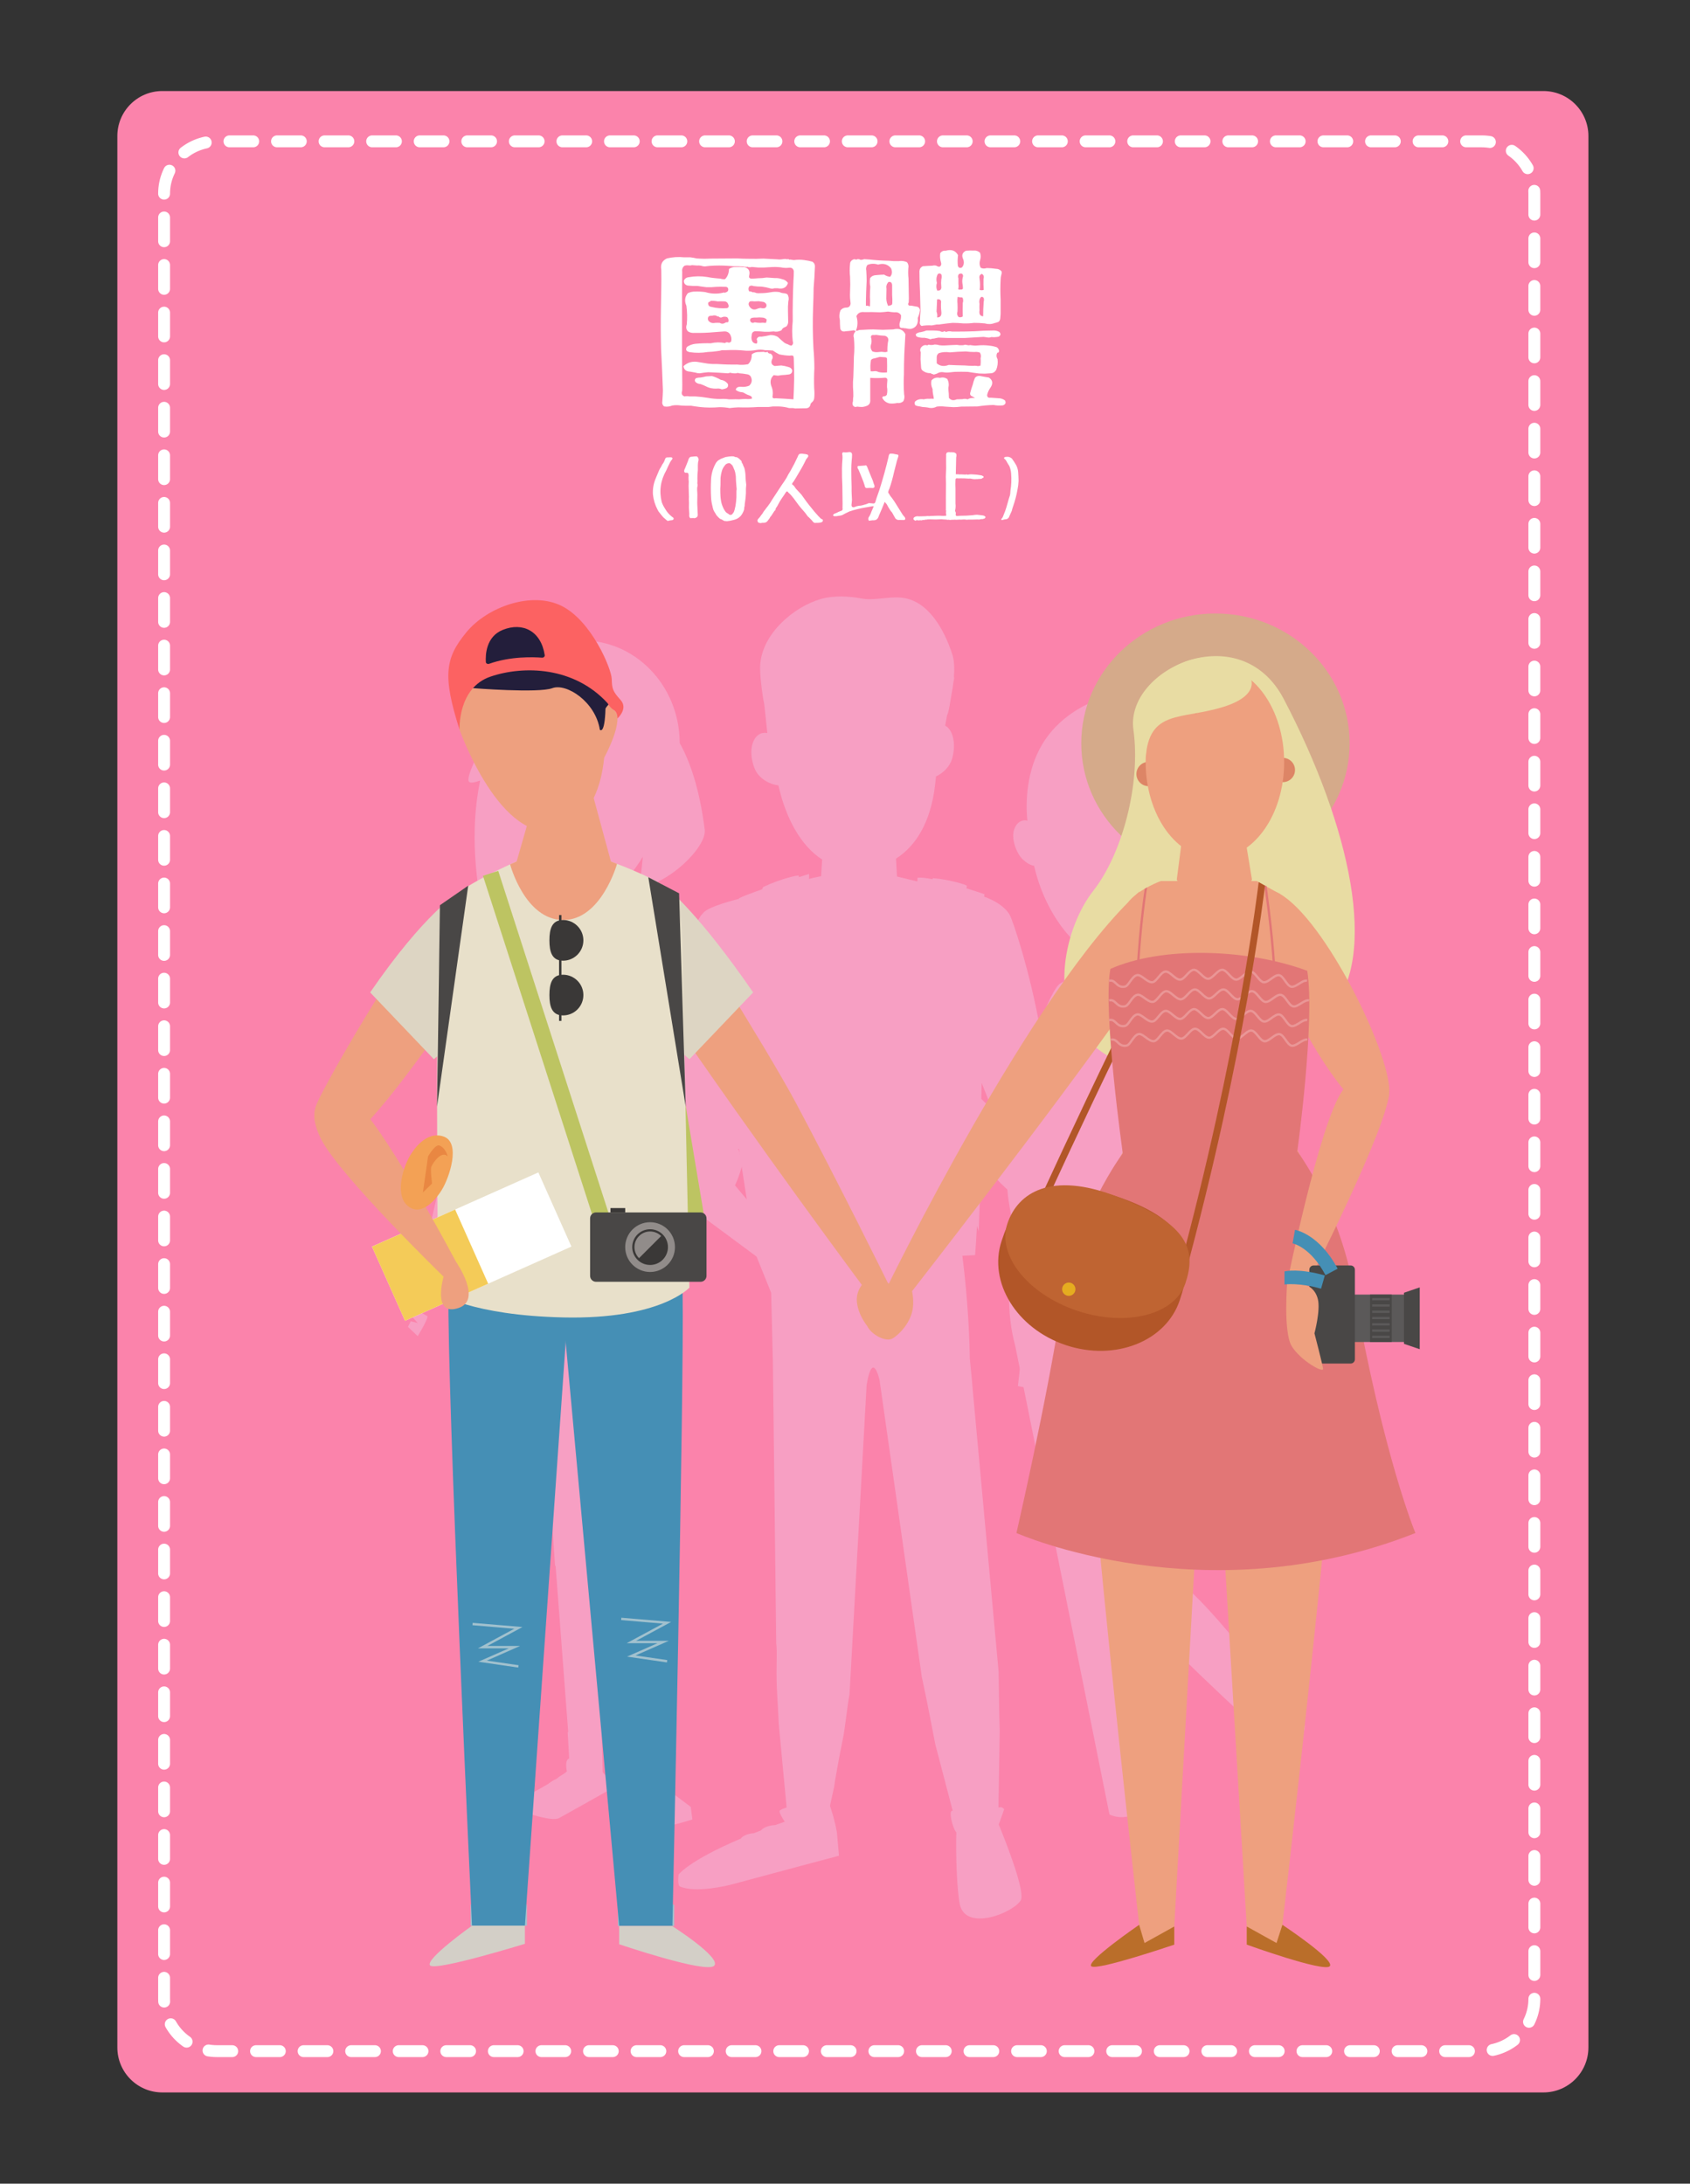 <?xml version="1.0" encoding="utf-8"?>
<!-- Generator: Adobe Illustrator 16.0.3, SVG Export Plug-In . SVG Version: 6.00 Build 0)  -->
<!DOCTYPE svg PUBLIC "-//W3C//DTD SVG 1.1//EN" "http://www.w3.org/Graphics/SVG/1.1/DTD/svg11.dtd">
<svg version="1.1" id="圖層_1" xmlns="http://www.w3.org/2000/svg" xmlns:xlink="http://www.w3.org/1999/xlink" x="0px" y="0px"
	 width="711.166px" height="918.689px" viewBox="0 0 711.166 918.689" enable-background="new 0 0 711.166 918.689"
	 xml:space="preserve">
<rect x="0" y="0" width="711.166" height="918.689" fill="#333333" stroke="none"/>
<path fill="#FB83AB" d="M668.413,861.381c0,10.453-8.474,18.927-18.927,18.927H68.307c-10.453,0-18.928-8.474-18.928-18.927V57.229
	c0-10.453,8.475-18.929,18.928-18.929h581.182c10.453,0,18.928,8.476,18.928,18.929v804.152H668.413z"/>
<g>
	
		<path fill="none" stroke="#FFFFFF" stroke-width="5" stroke-linecap="round" stroke-linejoin="round" stroke-dasharray="10.008,10.008" d="
		M645.671,840.93c0,12.152-9.955,22.004-22.235,22.004H91.287c-12.28,0-22.236-9.852-22.236-22.004V81.464
		c0-12.151,9.956-22.002,22.236-22.002h532.146c12.28,0,22.234,9.851,22.234,22.002L645.671,840.93L645.671,840.93z"/>
</g>
<rect x="198.051" y="801.327" fill="#A1C1CE" width="23.682" height="8.82"/>
<rect x="260.023" y="801.327" fill="#A1C1CE" width="23.682" height="8.944"/>
<g>
	<path fill="#F79FC3" d="M553.742,592.627c-0.748-2.689-2.411-5.327-4.378-7.406c-1.292-1.361-4.552-4.494-10.464-7.937
		l-9.473-55.228c-1.059-3.133-3.313-9.052-5.65-14.312l-10.011-50.78c1.1-0.124,1.853-0.354,2.156-0.717
		c5.686-6.789,14.214-53.256,14.214-86.671c0-31.918-6.16-48.558-10.896-55.346c-0.109-0.158-0.232-0.304-0.353-0.451
		c-0.431-0.864-0.873-1.733-1.345-2.61c-9.916-18.447-40.348-20.758-48.843-18.424c-0.201,0.057-0.394,0.178-0.58,0.342
		c0.093-0.107,0.181-0.193,0.26-0.231c2.489-1.198-19.106,2.372-29.802,20.284c-6.561,10.99-7.084,24.029-6.25,32.135
		c-2.219-0.632-4.416,0.622-5.502,3.475c-1.455,3.834,0.771,10.196,3.604,12.851c1.455,1.367,3.199,2.445,4.748,2.653
		c4.408,19.896,17.67,36.523,28.17,38.298l-0.265,5.372c-6.341,1.577-13.933,3.879-16.954,5.839
		c-1.961,1.271-4.98,7.474-7.574,14.018c-5.745,11.506-12.84,24.618-4.034,31.987l-4.438,19.521l-27.323-27.06
		c1.063-5.021,2.21-17.808,2.21-17.808L401,414.231l-2.628,0.419l0.429,16.742l-9.729-13.56l-8.578-14.045l-2.55,1.521l9.24,20.903
		l-4.975-5.484l-2.025,3.719l1.896,2.588l-2.676-0.159l-1.17,3.303l1.314,1.705c-1.082,0.048-2.105,0.078-2.105,0.078
		s-0.85,2.996-0.612,4.227c0.219,1.118,13.034,15.774,16.413,17.83l1.026,1.026l-0.038,0.055l25.303,41.046
		c3.293,3.734,11.252,10.483,15.275,12.562c-0.104,0.166-0.299,0.486-0.315,0.505c0.013,0.002,0.021,0.004,0.032,0.006
		c-1.197,1.862-2.275,3.896-3.24,6.009c-1.127,2.341-2.067,4.684-2.869,7.014c-0.007,0.002-0.014,0.004-0.02,0.005
		c-0.021,0.074-0.041,0.148-0.06,0.225c-7.646,22.5-1.165,43.522-1.165,43.522l17.718,88.028l21.986,109.375
		c4.435,1.943,8.813,1.227,12.878-1.316l-10.264-96.645c1.26,3.656,3.747,8.051,7.26,11.475c5.802,5.663,47.01,47.17,64.021,59.854
		c4.938-1.457,7.949-5.301,8.355-10.824c-15.424-16.729-40.482-54.015-59.811-65.738l8.662-106.576
		c0.833-9.499-8.338-33.28-15.49-43.324c-0.277-0.659-0.948-1.334-1.273-1.658c-0.664-0.801-1.306-1.474-1.904-1.959l0.775-6.574
		l-0.22-0.016c1.325-4.502,9.59-28.973,14.222-42.796l14.789,51.874l2.148,15.134l20.513,54.725
		c-0.132,2.968,0.42,12.271,0.868,12.675c0.613-0.282,2.055-0.602,2.761-0.531c4.58-1.242,3.714,15.195,8.741,9.339
		c1.072,0.433,3.558,3.272,6.267-0.292C553.742,602.018,555.384,598.539,553.742,592.627z"/>
	<path fill="#F79FC3" d="M447.85,564.006c-0.184-4.117-1.529-8.318-3.402-11.461c0.775-13.007,2.729-48.523,1.445-56.572
		c-0.674-4.229-2.594-9.143-4.57-13.388c-1.135-7.255-4.382-27.865-7.777-48.191c1.416-0.563,2.795-1.118,4.111-1.657
		c-4.033-23.23-11.455-45.74-12.846-47.992c-2.205-3.569-6.377-5.945-10.676-7.52c0.1-0.641,0.158-1.011,0.158-1.011
		s-3.229-1.138-7.561-2.495c0.047-0.376,0.09-0.721,0.129-1.032c0.054-0.417-7.289-2.667-14.115-3.23
		c-0.137-0.012-0.271,0.143-0.402,0.416c-2.57-0.502-4.797-0.765-6.252-0.604c0,0-0.02,0.57-0.047,1.559l-8.682-2.094
		c0.027-0.022,0.064-0.045,0.093-0.068l-0.406-7.434c8.517-5.399,14.677-15.658,16.44-30.983c0.143-1.214,0.267-2.405,0.389-3.589
		c2.992-1.437,5.847-4.087,6.836-7.671c1.674-6.054,0.338-11.942-2.977-13.72c0.231-1.278,0.498-2.719,0.78-4.234
		c0.991-2.304,1.308-5.99,2.009-9.594c0.24-1.232,0.502-2.823,0.7-4.571c0.189-0.978,0.304-1.557,0.304-1.557
		c-0.025-0.217-0.061-0.42-0.1-0.619c0.236-3.258,0.17-6.749-0.676-9.346c-3.546-10.893-10.404-22.957-21.63-23.928
		c-5.514-0.478-11.462,1.346-16.497,0.39c-5.477-1.043-11.769-1.32-17.061,0.157c-11.264,3.146-24.92,14.483-25.684,27.937
		c-0.191,3.368,0.686,11.354,1.732,16.521c0.498,4.536,1.021,9.379,1.262,11.955c-1.119-0.16-2.162-0.068-3.023,0.345
		c-3.75,1.804-4.805,8.282-2.352,14.48c1.695,4.293,6.204,6.736,10.062,7.235c3.057,13.53,9.216,25.264,18.415,31.184l-0.451,6.996
		c-2.157,0.425-3.788,0.803-5.074,1.141c0.001-1.326-0.002-2.077-0.002-2.077s-1.697,0.527-4.291,1.352
		c-0.008-0.301-0.018-0.523-0.033-0.637c-0.063-0.4-7.84,1.363-14.928,4.767c-0.169,0.081-0.316,0.418-0.453,0.969
		c-4.063,1.417-7.715,2.777-9.714,3.73c0,0,0.005,0.107,0.011,0.262c-6.773,1.723-13.791,3.967-15.293,6.155
		c-0.026,0.04-0.06,0.086-0.086,0.127c-0.261,0.222-0.484,0.445-0.638,0.667c-0.597,0.869-1.228,1.952-1.888,3.213
		c-5.391,8.576-14.818,24.998-20.857,39.452c0.926,1.008,2.86,2.49,5.025,4.021c-6.191,20.058-11.188,38.622-11.188,38.622
		l0.059,0.032c-2.195,8.127-3.393,16.849,0.342,19.841l51.84,38.394l6.152,15.247l0.732,29.372l1.397,118.289
		c0.331,1.257,0.2,7.219,0.171,8.753c-0.197,9.931,0.508,15.271,0.918,25.185l3.283,34.926c-1.523,0.51-2.732,1.019-2.924,1.394
		c-0.312,0.604,0.9,2.703,2.135,4.595c-1.429,0.501-2.809,0.994-4.148,1.48c-0.072-0.021-0.143-0.038-0.189-0.034
		c-0.91,0.048-4.188,0.396-5.596,2.186c0,0,0.014,0.007,0.017,0.007c-1.034,0.398-2.04,0.791-3.015,1.179
		c-1.029,0.067-4.134,0.448-5.484,2.186c0,0,0.027,0.011,0.078,0.032c-22.234,9.424-26.338,15.203-26.338,15.203
		s-0.588,4.488,0.553,4.991c6.65,2.932,20.134-0.394,21.885-0.858c19.565-5.291,45.064-12.063,45.064-12.063l-0.87-9.826
		c-0.893-5.063-2.353-9.524-2.919-11.144l1.717-7.841c0.021-0.808,2.342-13.913,3.525-19.417c1.232-5.747,1.857-13.831,2.975-19.606
		l7.203-130.187c1.304-7.935,3.266-10.572,5.428-2.214l17.781,124.939c2.86,13.196,3.867,19.299,5.691,28.419l7.322,27.979
		c-0.04-0.006-0.088-0.021-0.124-0.021c-1.815-0.129,0.146,7.255,1.506,8.952c0.035,0.045,0.089,0.083,0.145,0.119
		c-0.296,9.01,0.255,24.909,1.515,30.473c2.488,10.999,21.525,3.9,25.512-1.686c2.23-3.129-5.383-22.799-9.173-32.078l2.286-6.414
		c-0.684-0.754-1.271-1.127-2.404-0.684l0.529-32.553c-0.312-8.191-0.239-12.642-0.462-24.568l-10.962-119.338
		c0.068-0.044-1.17-12.47-1.17-12.524c-0.031-6.264-0.662-23.661-3.123-43.193c1.784-0.083,3.566-0.175,5.352-0.26
		c0.281-3.528,0.547-7.665,0.791-12.266c0.465,1.413,0.727,2.183,0.727,2.183l0.877-23.643c0,0-0.208-1.385-0.559-3.816
		c0.363-11.066,0.673-23.021,0.935-34.881c3.901,9.77,7.968,20.063,10.753,27.133c0.202,4.456,0.4,11.217,0.074,16.385
		c-0.408,6.508,6.902,37.24,10.25,50.891c-1.223,1.855-2.271,4.795-2.99,9.105c-0.463,2.786-2.838,23.998-2.838,23.998l3.158,0.617
		l4.528-13.521l3.84,24.261l5.214-2.185C445.092,592.307,448.439,577.126,447.85,564.006z M310.05,483.348
		c0.295,0,0.584-0.02,0.874-0.041l3.33,21.303l-17.855-21.262H310.05L310.05,483.348z"/>
	<g>
		<path fill="#F79FC3" d="M311.057,484.418l-0.295-0.597l-6.475-35.501c1.365-0.535,2.705-1.09,3.986-1.689
			c-3.873-17.807-7.832-33.457-9.729-37.16c-1.565-3.052-4.652-5.435-8.22-7.296c0.32-1.433,0.516-2.278,0.516-2.278
			s-3.381-1.508-7.746-3.14c0.082-0.435,0.156-0.782,0.218-1.011c-1.497-0.346-9.482-3.546-10.334-2.842
			c-0.024,0.021-0.087,0.229-0.177,0.605c-2.813-0.66-5.332-0.979-6.98-0.615c0,0-0.023,0.303-0.068,0.855
			c-1.354-0.274-2.713-0.537-4.07-0.781c-0.746-0.184-1.595-0.379-2.494-0.574l-0.215-18.162c4.396-3.605,8.292-8.378,11.535-13.798
			c-0.51,5.659-1.153,10.71-1.76,13.046c12.756-1.534,28.723-17.209,27.799-24.468c-2.282-17.968-6.533-29.33-10.537-36.417
			c0.004-0.162,0.011-0.323,0.007-0.486c-0.313-23.887-18.864-42.975-41.431-42.632c-21.23,0.323-38.055,19.597-39.734,41.635
			c-3.043,4.702-7.291,12.521-7.725,16.579c-0.22,2.062,1.635,1.843,4.939,0.692c-2.508,11.808-3.656,28.236-0.068,49.757
			c0.27,1.619,13.523-8.93,17.062-12.345c5.812,8.94,13.384,15.116,21.161,15.44l-0.351,11.227c-1.853,0.373-3.726,0.704-5.347,0.9
			c0.096-0.758,0.146-1.199,0.146-1.199s-2.631,0.611-6.271,1.525c0.095-0.527,0.178-0.943,0.245-1.209
			c-1.206,0.354-6.965,0.989-12.313,3.791c-0.152,0.08-0.303,0.365-0.447,0.817c-3.318,0.999-6.212,1.991-7.78,2.808
			c0,0-0.104,1.425-0.271,3.73c-2.756,1.863-5.061,4.024-6.329,6.429c-1.96,3.715-6.112,19.774-10.101,37.746
			c1.596,0.719,3.212,1.369,4.864,1.926l-5.94,31.75c-2.105,4.229-3.377,8.292-3.377,8.292l-12.387,54.244l5.313,2.445
			l23.838-50.646c0.027-2.052,0.271-5.091,0.416-8.309l6.41-27.228c-0.652,15.81-0.74,29.111-0.74,29.111l4.393,33.838
			c0,0,0.186-2.396,0.508-6.428c-0.717,13.359,0.454,23.732,0.454,23.732c0.851,1.188,2.149,2.223,3.813,3.106l12.271,81.328
			l0.458,6.045l1.871,27.708c0.074,0.007,0.154,0.009,0.23,0.018l5.307,69.98c-0.072,0.004-0.15,0.006-0.228,0.01l0.634,11.074
			c-0.01,0.003-0.018,0.004-0.025,0.008c-1.567,0.572-1.361,3.311-0.938,5.461c-0.431,0.34-0.889,0.686-1.367,1.031
			c-0.801,0.475-1.583,0.979-2.359,1.496c0.064-0.002,0.129,0.006,0.19,0.006c-0.426,0.281-0.859,0.564-1.299,0.843
			c-0.035-0.001-0.07-0.007-0.107-0.009c-0.021,0-0.05,0.004-0.07,0.004c-0.896,0.516-1.766,1.083-2.629,1.66
			c0.037-0.002,0.076,0.004,0.117,0.004c-4.678,2.797-9.064,5.023-9.064,5.023l-1.965,6.846c0,0,12.127,4.441,15.301,2.707
			c3.172-1.729,21.217-11.904,21.217-11.904s-0.453-2.526-1.172-5.625c-0.668-0.512-1.236-1.132-1.728-1.816l-0.401-17.316l0,0
			l0.016-71.503c0.156-0.054,0.322-0.095,0.479-0.15l-0.474-32.405l-5.229-75.918c1.535,0,3.074-0.021,4.604-0.067l10.463,86.769
			c-0.828,3.381-1.654,10.993-2.416,20.813c0.23,0.231,0.479,0.422,0.734,0.586c-0.811,20.177-0.943,49.809-0.828,71.425
			c-0.094,0.006-0.189,0.013-0.285,0.02c0.045,7.775,0.136,15.001,0.225,19.854c-0.122-0.097-0.246-0.176-0.375-0.203
			c-0.504,3.724-1.978,9.04-1.978,9.04s12.339,11.188,15.726,12.372c3.389,1.187,17.482-3.397,17.482-3.397l-0.682-5.283
			c0,0-4.463-3.328-9.176-6.882c0.117,0.001,0.231-0.007,0.354-0.002c-0.852-0.601-1.707-1.19-2.592-1.729
			c-0.021-0.001-0.041-0.003-0.061-0.005c-0.643-0.483-1.273-0.963-1.891-1.429c0.076,0.002,0.15-0.005,0.229,0
			c-0.693-0.493-1.395-0.975-2.104-1.43c-0.447-0.343-0.874-0.669-1.277-0.979c0.131-2.229,0.189-4.914-0.23-5.301
			c-0.146-0.136-0.492-0.227-0.959-0.275c0.514-4.92,0.973-10.522,1.572-15.438c-0.06,0.005-0.117,0.011-0.176,0.016
			c2.58-21.271,5.026-46.988,6.709-69.505c0.048-0.016,0.09-0.025,0.137-0.04c0.363-4.88,0.609-9.572,0.846-14.069
			c0.126-1.976,0.244-3.911,0.354-5.791c0.038-0.672,0.041-1.309,0.019-1.923c0-0.032,0.002-0.066,0.002-0.104
			c0.044-0.06,0.103-0.109,0.146-0.172l2.296-93.074c0.063-0.139,0.109-0.273,0.115-0.412c0.303-7.436-0.164-15.162-1.066-22.678
			l0.466,1.18c0,0-2.494-21.188-4.2-43.798c0.957-6.847,1.818-14.146,2.57-21.421c0.957-0.237,1.924-0.49,2.896-0.748l8.742,40.268
			c3.692,4.813,10.338,8.141,12.449,7.207c3.018-1.327,5.628-12.037,5.628-12.037L311.057,484.418z M215.354,508.777
			c0.649-7.927,1.526-18.291,2.5-28.973c0.644,3.729,1.114,6.47,1.21,7.038c0.223,0.018-0.518,3.986-0.298,4.002
			C217.061,496.743,215.998,502.892,215.354,508.777z"/>
		<path fill="#F79FC3" d="M283.557,395.754c-0.031-0.494-0.115-0.473-0.243-0.008C283.473,395.784,283.559,395.789,283.557,395.754z
			"/>
		<path fill="#F79FC3" d="M228.648,392.481c0.152-0.045,0.242-0.086,0.238-0.126C228.843,391.977,228.761,392.043,228.648,392.481z"
			/>
		<path fill="#F79FC3" d="M172.982,553.479l2.818,3.131l-2.953-0.752l-1.174,2.365l4.104,3.9c0,0,4.158-6.715,4.145-8.361
			l-5.049-2.832L172.982,553.479z"/>
	</g>
</g>
<path fill="#FFFFFF" d="M280.979,219.186c-0.438-0.308-0.855-0.648-1.252-1.021c-0.418-0.308-0.791-0.681-1.12-1.12
	c-0.308-0.417-0.626-0.812-0.956-1.186c-0.373-0.417-0.68-0.878-0.922-1.384c-1.076-2.02-1.732-4.184-1.977-6.489
	c-0.131-2.35,0.272-4.622,1.219-6.818c0.439-1.076,0.9-2.174,1.384-3.294c0.198-0.461,0.45-0.911,0.758-1.351
	c0.177-0.396,0.386-0.791,0.626-1.186c0.285-0.352,0.527-0.736,0.727-1.153c0.176-0.417,0.351-0.856,0.527-1.317
	c0.219-0.352,0.549-0.494,0.986-0.429c0.504-0.043,1.021-0.055,1.547-0.032c0.462,0.132,0.571,0.406,0.33,0.823
	c-0.373,0.417-0.681,0.867-0.922,1.351c-0.55,1.099-1.064,2.196-1.549,3.294c-2.438,4.261-3.074,8.729-1.91,13.406
	c0.373,1.011,0.856,1.955,1.449,2.833c0.527,0.923,1.174,1.758,1.943,2.504c0.308,0.285,0.637,0.571,0.986,0.856
	c0.354,0.153,0.57,0.406,0.658,0.758c-0.131,0.416-0.417,0.625-0.854,0.625C282.065,218.9,281.506,219.009,280.979,219.186z"/>
<path fill="#FFFFFF" d="M290.894,218c-0.176-0.065-0.329-0.065-0.461,0c-0.064-0.044-0.108-0.099-0.132-0.164
	c-0.022-0.088-0.056-0.176-0.099-0.264c-0.134-0.132-0.188-0.297-0.165-0.494c0.044-0.614,0.031-1.229-0.032-1.845
	c-0.111-1.186-0.133-2.383-0.066-3.591c-0.045-0.548-0.064-1.108-0.064-1.68c0.045-0.614,0.045-1.252,0-1.91
	c-0.044-1.208-0.076-2.427-0.1-3.656c0.043-0.549,0.065-1.12,0.065-1.713c-0.065-0.594-0.099-1.208-0.099-1.845
	c0.087-0.549,0.063-1.087-0.066-1.614c-0.242-0.285-0.549-0.396-0.922-0.329c-0.374,0.065-0.648-0.077-0.824-0.429
	c-0.063-0.461,0.033-0.9,0.297-1.317c0.417-1.055,0.846-2.119,1.285-3.195c0.109-0.505,0.307-0.977,0.592-1.416
	c0.285-0.285,0.639-0.417,1.057-0.396c0.681-0.11,1.359-0.165,2.043-0.165c0.768,0.527,0.965,1.296,0.592,2.306
	c-0.088,0.571-0.131,1.143-0.131,1.713c0.021,0.593,0.021,1.175,0,1.746c-0.135,1.186-0.198,2.383-0.198,3.591
	c0.044,0.571,0.044,1.131,0,1.68c-0.065,0.197-0.055,0.385,0.033,0.56c0.087,0.309,0.099,0.593,0.03,0.856
	c-0.151,0.55-0.209,1.109-0.162,1.681c0.021,0.637,0.055,1.273,0.099,1.91c-0.022,1.23-0.044,2.449-0.065,3.656
	c0.088,1.669,0.164,3.35,0.23,5.04c-0.066,0.615-0.374,0.999-0.922,1.153c-0.311,0.153-0.605,0.175-0.893,0.065
	c-0.131,0-0.252,0.011-0.359,0.033C291.256,217.922,291.069,217.934,290.894,218z"/>
<path fill="#FFFFFF" d="M305.815,219.285c-0.239-0.088-0.48-0.11-0.725-0.066c-0.285-0.044-0.537-0.143-0.758-0.296
	c-0.221-0.11-0.439-0.242-0.658-0.396c-0.285-0.065-0.538-0.176-0.758-0.329c-0.354-0.286-0.683-0.604-0.988-0.955
	c-0.373-0.352-0.658-0.758-0.855-1.219c-0.328-0.462-0.613-0.956-0.855-1.482c-0.176-0.527-0.318-1.076-0.428-1.647
	c-0.311-1.163-0.494-2.339-0.563-3.524c-0.131-2.372-0.143-4.765-0.033-7.181c0.022-1.142,0.178-2.284,0.462-3.426
	c0.285-1.142,0.692-2.229,1.221-3.262c0.241-0.549,0.569-1.054,0.986-1.515c0.463-0.373,0.968-0.692,1.517-0.956
	c0.506-0.219,1.033-0.428,1.582-0.625c0.241-0.11,0.516-0.176,0.823-0.198c0.351-0.044,0.7-0.099,1.054-0.164
	c0.594-0.088,1.207-0.11,1.845-0.066c0.22,0.11,0.462,0.209,0.728,0.297c0.283,0,0.568,0.055,0.854,0.164
	c0.482,0.286,0.922,0.648,1.318,1.087c0.395,0.286,0.568,0.638,0.524,1.055c0.088,0.065,0.153,0.164,0.198,0.296
	c0.152,0.154,0.252,0.341,0.296,0.561c0.176,0.483,0.384,0.967,0.626,1.449c0.309,1.164,0.475,2.339,0.494,3.524
	c0.021,0.593,0.055,1.175,0.099,1.746c0.09,0.615,0.153,1.208,0.198,1.778c-0.045,0.571-0.088,1.143-0.133,1.713
	c-0.021,0.615-0.021,1.241,0,1.878c-0.043,1.23-0.164,2.449-0.361,3.656c-0.108,0.55-0.165,1.087-0.165,1.614
	c-0.044,0.242-0.099,0.473-0.165,0.691c0,0.308-0.021,0.593-0.063,0.856c-0.31,1.033-0.79,1.943-1.45,2.734
	c-0.768,0.813-1.688,1.351-2.766,1.614C307.88,218.999,306.849,219.197,305.815,219.285z M307.562,216.617
	c0.373-0.066,0.659-0.297,0.857-0.692c0.131-0.132,0.252-0.285,0.359-0.461c0.109-0.285,0.222-0.593,0.33-0.922
	c0.309-1.12,0.518-2.251,0.625-3.394c0.154-1.229,0.209-2.47,0.165-3.722c-0.021-0.264-0.021-0.538,0-0.823
	c0.044-0.264,0.077-0.538,0.101-0.824c-0.065-0.614-0.121-1.229-0.164-1.845c-0.045-0.57-0.088-1.152-0.132-1.745
	c0-0.637-0.022-1.263-0.065-1.878c-0.066-0.527-0.154-1.054-0.264-1.581c-0.133-0.549-0.33-1.098-0.596-1.647
	c-0.176-0.461-0.385-0.911-0.625-1.351c-0.176-0.109-0.316-0.241-0.429-0.395c-0.198-0.198-0.417-0.352-0.659-0.462
	c-0.941-0.065-1.68,0.319-2.207,1.153c-0.525,0.659-0.898,1.395-1.117,2.207c-0.266,0.922-0.439,1.845-0.527,2.767
	c0,1.033-0.012,2.054-0.033,3.063c-0.088,1.076-0.109,2.142-0.065,3.195c0,0.483,0.021,0.967,0.065,1.449
	c0.021,0.527,0.076,1.033,0.165,1.516c0.109,0.988,0.362,1.943,0.757,2.866c0.33,0.856,0.779,1.646,1.354,2.371
	c0.307,0.286,0.656,0.527,1.054,0.725C306.793,216.518,307.145,216.661,307.562,216.617z"/>
<path fill="#FFFFFF" d="M320.178,220.075c-0.264-0.021-0.517-0.055-0.757-0.099c-0.242-0.065-0.418-0.209-0.527-0.428
	c-0.264-0.506-0.165-0.967,0.296-1.384c0.353-0.352,0.67-0.746,0.956-1.186c0.109-0.198,0.252-0.384,0.43-0.561
	c0.219-0.219,0.384-0.472,0.492-0.757c0.266-0.439,0.57-0.856,0.924-1.252c0.328-0.483,0.681-0.944,1.055-1.384
	c0.702-0.9,1.339-1.855,1.91-2.866c1.316-2.042,2.654-4.084,4.019-6.126c0.702-0.967,1.372-1.977,2.01-3.031
	c0.241-0.461,0.482-0.922,0.727-1.383c0.308-0.483,0.613-0.988,0.923-1.516c1.119-1.954,2.151-3.975,3.096-6.061
	c0.132-0.483,0.396-0.856,0.791-1.12c0.109-0.021,0.23-0.021,0.361,0c0.109,0,0.22-0.021,0.33-0.066
	c0.307,0,0.626,0.033,0.955,0.099c0.396,0.022,0.852,0.094,1.367,0.215c0.515,0.121,0.695,0.444,0.543,0.972
	c-0.309,0.373-0.594,0.746-0.855,1.12c-0.242,0.482-0.484,0.977-0.725,1.481c-0.552,1.099-1.134,2.153-1.746,3.163
	c-0.64,1.032-1.252,2.075-1.847,3.129c-0.308,0.506-0.604,0.988-0.89,1.449c-0.352,0.374-0.615,0.78-0.791,1.219
	c0.154,0.045,0.285,0.144,0.396,0.297c0.151,0.11,0.308,0.242,0.462,0.396c0.264,0.417,0.549,0.823,0.854,1.219
	c0.771,0.813,1.526,1.625,2.273,2.438c0.703,0.967,1.395,1.933,2.075,2.898c0.725,0.967,1.471,1.91,2.237,2.833
	c0.727,0.944,1.494,1.854,2.309,2.734c0.329,0.417,0.689,0.802,1.087,1.152c0.175,0.241,0.373,0.429,0.593,0.561
	c0.132,0.065,0.264,0.143,0.396,0.23c0.197,0.021,0.317,0.12,0.362,0.296c0.043,0.505-0.165,0.835-0.626,0.988
	c-0.481,0.153-0.967,0.23-1.449,0.23c-0.264,0-0.525,0-0.79,0c-0.284,0.066-0.55,0.055-0.791-0.032
	c-0.396-0.264-0.715-0.594-0.954-0.988c-0.396-0.396-0.79-0.803-1.187-1.219c-0.396-0.286-0.715-0.626-0.956-1.021
	c-0.329-0.505-0.692-0.977-1.087-1.417c-0.813-0.899-1.592-1.822-2.339-2.767c-0.681-0.966-1.384-1.921-2.108-2.865
	c-0.352-0.417-0.703-0.846-1.054-1.285c-0.374-0.439-0.78-0.834-1.219-1.186c-0.198-0.396-0.45-0.527-0.758-0.396
	c-0.329,0.417-0.615,0.835-0.856,1.252c-0.658,0.922-1.285,1.855-1.877,2.8c-0.264,0.439-0.506,0.879-0.725,1.317
	c-0.111,0.22-0.223,0.429-0.33,0.626c-0.154,0.22-0.299,0.439-0.43,0.659c-0.286,0.329-0.418,0.703-0.396,1.119
	c-0.285,0.177-0.493,0.396-0.625,0.659c-0.22,0.374-0.439,0.714-0.659,1.021c-0.197,0.308-0.396,0.604-0.593,0.889
	c-0.109,0.132-0.209,0.231-0.297,0.297c-0.088,0.22-0.188,0.406-0.296,0.56c-0.222,0.308-0.439,0.604-0.659,0.89
	c-0.197,0.329-0.439,0.582-0.727,0.758c-0.373,0.219-0.758,0.318-1.15,0.297C320.913,219.899,320.528,219.944,320.178,220.075z"/>
<path fill="#FFFFFF" d="M365.636,219.087c-0.396-0.659-0.297-1.34,0.297-2.043c0.328-0.593,0.604-1.229,0.822-1.91
	c0.33-0.703,0.637-1.428,0.923-2.174c-0.526,0-1.044,0.065-1.548,0.197c-0.638,0.11-1.264,0.22-1.878,0.329
	c-1.208,0.198-2.372,0.439-3.491,0.725c-1.143,0.264-2.24,0.582-3.295,0.956c-1.054,0.482-2.074,0.999-3.063,1.548
	c-0.482,0.176-0.979,0.274-1.48,0.296c-0.572,0.154-1.132,0.209-1.68,0.165c-0.396,0.022-0.629-0.132-0.692-0.461
	c0.176-0.352,0.462-0.582,0.854-0.691c0.463-0.153,0.911-0.362,1.353-0.626c0.505-0.198,1.021-0.406,1.548-0.626
	c0.264-0.264,0.34-0.593,0.23-0.988c0-0.593,0.012-1.208,0.031-1.845c-0.044-2.504-0.075-4.996-0.099-7.478
	c-0.132-2.481-0.188-4.974-0.165-7.478c0.021-1.207,0.088-2.426,0.197-3.656c0.045-0.57,0.045-1.142,0-1.713
	c-0.109-0.351-0.131-0.702-0.064-1.054c0.265-0.308,0.625-0.385,1.086-0.23c0.596,0,1.197-0.044,1.813-0.132
	c0.813-0.044,1.219,0.341,1.219,1.152c0,0.813-0.056,1.614-0.165,2.405c-0.11,1.229-0.165,2.459-0.165,3.688
	c0,2.46,0.044,4.92,0.132,7.379c-0.021,1.252,0,2.482,0.065,3.689c0.045,0.571,0.077,1.153,0.1,1.746
	c-0.045,0.593-0.1,1.186-0.165,1.778c-0.108,0.461-0.03,0.868,0.231,1.219c0.307,0.176,0.637,0.198,0.988,0.066
	c0.326-0.11,0.669-0.23,1.021-0.362c0.571-0.132,1.163-0.22,1.778-0.264c0.549-0.109,1.088-0.252,1.614-0.429
	c0.396-0.087,0.777-0.219,1.151-0.396c0.266-0.175,0.593-0.23,0.988-0.164c0.461,0.065,0.933,0.11,1.416,0.132
	c0.438-0.021,0.713-0.252,0.824-0.692c0.15-0.548,0.315-1.087,0.493-1.613c0.372-1.12,0.769-2.251,1.187-3.394
	c1.471-4.611,2.767-9.3,3.887-14.065c0.021-0.438,0.188-0.834,0.494-1.186c0.439-0.065,0.9-0.065,1.383,0
	c0.527,0.11,1.057,0.22,1.582,0.329c0.549,0,0.77,0.253,0.658,0.758c-0.131,0.439-0.272,0.868-0.428,1.285
	c-0.197,0.614-0.363,1.219-0.494,1.812c-0.33,1.186-0.637,2.383-0.922,3.59c-0.506,2.328-1.145,4.612-1.911,6.852
	c-0.242,0.462-0.417,0.935-0.526,1.417c-0.045,0.242,0.021,0.439,0.197,0.593c0.152,0.242,0.296,0.483,0.428,0.725
	c0.266,0.439,0.582,0.868,0.955,1.285c0.354,0.483,0.691,0.966,1.021,1.449c1.055,1.713,2.119,3.415,3.193,5.105
	c0.241,0.439,0.537,0.835,0.891,1.186c0.352,0.33,0.516,0.714,0.494,1.153c-0.178,0.285-0.439,0.406-0.79,0.362
	c-0.505-0.022-1.013-0.033-1.517-0.033c-0.748,0.109-1.36-0.099-1.846-0.626c-0.505-0.856-0.988-1.713-1.449-2.569
	c-0.308-0.307-0.568-0.637-0.79-0.988c-0.241-0.416-0.494-0.823-0.758-1.219c-0.241-0.395-0.461-0.801-0.659-1.219
	c-0.131-0.132-0.252-0.264-0.359-0.395c-0.154-0.198-0.319-0.396-0.494-0.594c-0.791,1.999-1.615,3.965-2.472,5.896
	c-0.177,0.769-0.595,1.34-1.253,1.713c-0.461,0.132-0.922,0.176-1.384,0.132C366.657,218.956,366.141,219.021,365.636,219.087z
	 M364.417,205.285c-0.33-0.197-0.506-0.505-0.527-0.922c-0.176-0.593-0.373-1.186-0.593-1.779c-0.439-1.142-0.89-2.272-1.353-3.393
	c-0.22-0.527-0.449-1.075-0.689-1.646c-0.311-0.352-0.451-0.769-0.429-1.252c0.176-0.22,0.429-0.308,0.758-0.264
	c0.569-0.021,1.151-0.065,1.745-0.132c0.264,0,0.525-0.021,0.791-0.065c0.132-0.088,0.264-0.1,0.396-0.033
	c0.329,0.417,0.562,0.867,0.691,1.351c0.438,1.142,0.89,2.251,1.351,3.327c0.197,0.526,0.417,1.043,0.659,1.548
	c0.175,0.571,0.351,1.12,0.526,1.647c0.24,0.417,0.316,0.845,0.229,1.284c-0.285,0.308-0.625,0.417-1.021,0.329
	c-0.396-0.021-0.78-0.032-1.153-0.032C365.317,205.318,364.856,205.33,364.417,205.285z"/>
<path fill="#FFFFFF" d="M385.333,219.087c-0.329-0.089-0.615-0.242-0.855-0.462c-0.133-0.285-0.109-0.571,0.065-0.856
	c0.569-0.505,1.271-0.68,2.106-0.526c0.834-0.044,1.69-0.066,2.568-0.066c0.33,0,0.682-0.033,1.055-0.099
	c0.461,0.065,0.911,0.065,1.353,0c0.878-0.021,1.757-0.055,2.636-0.099c0.877-0.021,1.768,0,2.668,0.065
	c0.131,0,0.285-0.011,0.461-0.033c0.197,0,0.396,0,0.593,0c0.222-0.109,0.274-0.296,0.165-0.56
	c-0.064-0.373-0.088-0.758-0.064-1.153c0.107-0.329,0.088-0.647-0.065-0.955c0.044,0.177-0.012,0.308-0.165,0.396h0.197
	c-0.021-3.711-0.011-7.422,0.033-11.134c-0.044-1.032-0.065-2.086-0.065-3.162c0.065-1.164,0.109-2.327,0.132-3.492
	c-0.021-1.186-0.033-2.382-0.033-3.59c0-0.549,0.013-1.108,0.033-1.68c-0.088-0.439,0-0.846,0.266-1.22
	c0.416-0.241,0.877-0.307,1.383-0.197c0.525-0.021,1.043-0.011,1.549,0.033c0.395,0.088,0.734,0.274,1.021,0.56
	c0.151,0.506,0.151,1.021,0,1.549c-0.065,2.371-0.12,4.743-0.166,7.114c0.419,0,0.847,0.012,1.284,0.033
	c0.133,0.066,0.274,0.088,0.43,0.066c0.196-0.044,0.404-0.055,0.627-0.033c0.416,0.044,0.821,0.065,1.219,0.065
	c0.395,0.066,0.768,0.033,1.119-0.099c0.153,0.198,0.385,0.23,0.689,0.099c0.596-0.109,1.188-0.132,1.779-0.065
	c1.12,0.044,2.24,0.165,3.359,0.362c0.438,0.065,0.835,0.242,1.187,0.527c0.087,0.308-0.021,0.505-0.329,0.593
	c-0.132,0.044-0.229,0.11-0.297,0.197c-0.176,0.132-0.362,0.198-0.561,0.198c-0.309,0.021-0.594,0.032-0.855,0.032
	c-0.352,0.066-0.682,0.088-0.988,0.066c-0.525,0.065-1.055,0.055-1.582-0.033c-0.263-0.044-0.524-0.099-0.789-0.165
	c-0.309-0.043-0.594-0.043-0.855,0c-0.571-0.021-1.119-0.054-1.646-0.099c-0.613,0-1.219-0.011-1.813-0.033
	c-0.285,0.022-0.56,0.033-0.823,0.033c-0.241-0.044-0.481-0.065-0.725-0.065c-0.396,0.044-0.582,0.274-0.562,0.691
	c-0.064,1.208-0.064,2.416,0,3.623c0,2.131,0,4.229,0,6.292c0.133,1.099,0.065,2.152-0.195,3.162
	c0.328,0.439,0.416,0.967,0.263,1.581c0.065,0.439,0.341,0.615,0.823,0.527c0.637-0.066,1.285-0.099,1.941-0.099
	c1.208,0,2.416-0.055,3.624-0.165c0.571-0.021,1.144-0.087,1.713-0.197c0.571-0.088,1.144-0.077,1.715,0.032
	c0.524,0.066,1.054,0.132,1.579,0.198c0.507,0.044,0.9,0.264,1.188,0.658c-0.088,0.439-0.361,0.692-0.823,0.758
	c-0.22,0.088-0.438,0.132-0.659,0.132c-0.219-0.065-0.428-0.044-0.625,0.066c-0.438,0.132-0.866,0.153-1.283,0.065
	c-0.658,0.044-1.309,0.066-1.943,0.066c-0.593,0-1.176,0-1.746,0c-0.285,0.021-0.56,0.043-0.823,0.065
	c-0.286-0.022-0.56-0.055-0.821-0.099c-0.374-0.021-0.736-0.012-1.09,0.033c-0.373,0.043-0.758,0.043-1.15,0
	c-0.354,0-0.703,0.021-1.057,0.065c-0.307,0.021-0.613,0.011-0.922-0.033c-0.352,0.044-0.703,0.055-1.055,0.033
	c-0.352,0.021-0.691,0.055-1.021,0.099c-0.221-0.088-0.438-0.121-0.658-0.099c-0.266,0.088-0.518,0.066-0.759-0.065
	c-0.327,0-0.646-0.012-0.954-0.033c-0.396-0.044-0.79-0.077-1.188-0.099c-0.791,0.043-1.581,0.076-2.371,0.099
	c-0.791-0.021-1.582-0.044-2.372-0.066c-0.396,0-0.769,0.011-1.12,0.033c-0.352,0.132-0.67,0.143-0.955,0.033
	c-0.108,0.197-0.297,0.264-0.561,0.197c-0.197-0.021-0.395-0.011-0.592,0.033c-0.223,0.132-0.451,0.165-0.692,0.099
	c-0.22-0.044-0.429-0.033-0.626,0.033c-0.264,0.044-0.506,0.033-0.725-0.033C385.772,218.757,385.509,218.824,385.333,219.087z"/>
<path fill="#FFFFFF" d="M421.445,218.791c-0.178-0.308-0.088-0.582,0.264-0.823c0.285-0.418,0.494-0.867,0.625-1.351
	c0.461-1.055,0.857-2.142,1.188-3.262c0.328-1.142,0.658-2.294,0.986-3.458c0.154-0.549,0.33-1.099,0.527-1.647
	c0.088-0.57,0.143-1.152,0.165-1.746c0.396-2.393,0.494-4.798,0.296-7.214c-0.065-1.12-0.318-2.195-0.757-3.228
	c-0.242-0.439-0.519-0.878-0.823-1.318c-0.221-0.461-0.484-0.899-0.791-1.317c-0.285-0.175-0.506-0.417-0.658-0.725
	c0.152-0.351,0.461-0.516,0.922-0.494c0.922-0.153,1.734,0.088,2.438,0.725c0.637,0.856,1.229,1.769,1.777,2.734
	c0.482,0.922,0.77,1.899,0.855,2.932c0.088,1.252,0.143,2.492,0.165,3.723c-0.044,1.208-0.188,2.394-0.429,3.557
	c-0.417,2.351-1.012,4.646-1.778,6.885c-0.153,0.374-0.274,0.725-0.362,1.055c-0.088,0.395-0.187,0.769-0.297,1.119
	c-0.373,0.77-0.713,1.527-1.021,2.273c-0.179,0.593-0.538,0.988-1.088,1.186c-0.396,0.044-0.771,0.099-1.119,0.165
	C422.157,218.713,421.794,218.791,421.445,218.791z"/>
<g>
	<path fill="#FFFFFF" d="M334.585,171.837c-0.563-0.153-1.149-0.204-1.764-0.153c-0.563,0.051-1.099-0.026-1.606-0.229
		c-1.379-0.307-2.76-0.46-4.139-0.46c-0.563,0-1.147,0-1.762,0c-0.613,0.051-1.227,0.127-1.84,0.23c-1.531,0-3.014,0-4.442,0
		c-2.81,0.203-5.593,0.255-8.351,0.153c-1.227,0.05-2.451,0.152-3.676,0.306c-1.434-0.256-2.835-0.383-4.214-0.383
		c-2.812,0.255-5.593,0.229-8.353-0.076c-1.275-0.153-2.502-0.333-3.677-0.536c-1.431,0.05-2.81,0.024-4.137-0.077
		c-1.329-0.205-2.579-0.205-3.753,0c-1.125,0.46-2.248,0.587-3.371,0.383c-0.716-0.511-0.971-1.302-0.768-2.374
		c0.104-1.379,0.18-2.809,0.229-4.29c-0.204-5.771-0.46-11.541-0.767-17.313c-0.152-5.668-0.182-11.388-0.076-17.159
		c0.051-2.859,0.102-5.719,0.151-8.58c0.052-2.604,0.052-5.209,0-7.813c-0.407-2.247,0.385-3.83,2.374-4.749
		c2.4-0.562,4.826-0.715,7.278-0.46c0.868,0,1.735,0,2.604,0c0.866,0.103,1.734,0.256,2.604,0.46
		c1.889,0.152,3.804,0.179,5.745,0.076c3.678-0.05,7.432-0.076,11.262-0.076c1.734,0.103,3.472,0.152,5.209,0.152
		c1.938,0.052,3.906,0.026,5.897-0.076c1.938,0.103,3.882,0.205,5.821,0.307c0.816,0.103,1.634,0.076,2.451-0.077
		c0.308-0.05,0.663-0.076,1.072-0.076c0.408,0.153,0.814,0.153,1.226,0c0.104,0.307,0.331,0.383,0.689,0.229
		c0.51,0.104,1.046,0.18,1.606,0.23c1.38-0.204,2.811-0.204,4.29,0c1.176,0.152,2.323,0.383,3.447,0.689
		c0.816,0.511,1.175,1.276,1.073,2.298c-0.104,2.911-0.281,5.797-0.537,8.656c-0.051,1.328-0.076,2.656-0.076,3.983
		c-0.052,1.481-0.104,2.963-0.153,4.443c-0.203,5.72-0.151,11.414,0.153,17.083c0.255,2.809,0.383,5.618,0.383,8.427
		c-0.151,2.809-0.18,5.618-0.075,8.426c0.151,1.431,0.151,2.835,0,4.214c-0.104,0.562-0.333,1.021-0.688,1.379
		c-0.41,0.307-0.689,0.638-0.844,0.996c-0.152,1.072-0.74,1.658-1.763,1.762C337.751,171.811,336.168,171.837,334.585,171.837z
		 M308.078,168.007c0.971-0.05,1.967-0.05,2.987,0c0.919-0.102,1.863-0.153,2.834-0.153c0.816,0.104,1.659,0.052,2.528-0.153
		c0.102-0.612-0.23-1.046-0.996-1.302c-0.664-0.204-1.303-0.485-1.915-0.843c-0.409-0.307-0.817-0.485-1.228-0.536
		c-1.021-0.051-1.913-0.384-2.682-0.996c0.153-0.919,0.868-1.353,2.146-1.303c1.226,0.153,2.397,0,3.521-0.459
		c1.175-1.123,1.379-2.426,0.612-3.907c-0.408-0.562-0.971-0.868-1.687-0.919c-1.07-0.204-2.118-0.332-3.141-0.383
		c-0.358-0.204-0.767-0.204-1.226,0c-0.664,0.051-1.277,0.026-1.84-0.077c-0.307-0.102-0.589-0.153-0.844-0.153
		c-0.256,0.104-0.536,0.18-0.842,0.23c-2.758-0.204-5.516-0.357-8.273-0.46c-1.227,0.103-2.427,0.256-3.602,0.46
		c-0.61,0-1.225-0.103-1.838-0.307c-0.716-0.102-1.431-0.23-2.145-0.383c-1.688-0.051-2.632-0.816-2.835-2.299
		c1.786-1.686,3.981-2.246,6.588-1.686c1.175,0.205,2.425,0.41,3.754,0.613c1.274,0.153,2.577,0.205,3.905,0.153
		c2.76,0.205,5.54,0.281,8.352,0.229c1.532,0.205,3.063,0.153,4.596-0.153c1.072-1.021,1.583-2.399,1.533-4.137
		c0.918-0.714,1.991-1.046,3.217-0.995c0.563-0.051,1.174-0.077,1.838-0.077c0.512,0.256,1.047,0.256,1.609,0
		c0.153,0.512,0.562,0.767,1.226,0.767c0.716,0.409,1.021,1.021,0.919,1.838c-0.919,1.737-0.639,2.861,0.846,3.371
		c0.918-0.051,1.838-0.127,2.758-0.23c0.969,0.104,1.938,0.307,2.91,0.613c0.814,0.153,1.379,0.588,1.686,1.303
		c0.104,0.971-0.307,1.583-1.226,1.838c-1.073,0.153-2.146,0.257-3.22,0.307c-0.511,0.103-1.021,0.18-1.529,0.229
		c-0.613-0.05-1.201-0.127-1.765-0.229c-1.479,1.328-1.735,3.091-0.767,5.286c0.356,1.072,0.461,2.171,0.307,3.294
		c-0.256,0.971,0.154,1.354,1.229,1.148c2.501,0.104,5.004,0.257,7.507,0.46c0.153-2.859,0.255-5.719,0.307-8.58
		c0-2.859-0.052-5.745-0.151-8.656c0-0.408-0.104-0.791-0.309-1.148c-0.511-0.103-0.996-0.103-1.455,0
		c-1.48-0.051-2.938-0.23-4.365-0.537c-0.919-0.459-1.813-0.995-2.683-1.608c-1.124-0.102-2.222-0.153-3.294-0.153
		c-1.227-0.255-2.451-0.28-3.678-0.076c-1.43,0.256-2.86,0.357-4.289,0.307c-2.758-0.307-5.543-0.384-8.351-0.23
		c-0.612,0-1.228,0-1.841,0c-0.61,0.205-1.225,0.333-1.838,0.383c-1.379,0.205-2.758,0.333-4.137,0.384
		c-2.503,0.409-4.979,0.435-7.431,0.076c-1.583-0.255-2.021-0.996-1.302-2.222c1.07-0.715,2.245-1.148,3.521-1.302
		c2.146-0.204,4.314-0.28,6.512-0.23c1.991-0.459,4.008-0.484,6.051-0.076c0.204-0.307,0.563-0.408,1.073-0.307
		c0.51,0.256,0.995,0.128,1.456-0.383c0.254-1.021,0.103-2.017-0.461-2.987c-0.563-0.868-1.379-1.276-2.451-1.227
		c-1.379,0.104-2.758,0.205-4.137,0.307c-2.758,0.257-5.516,0.358-8.271,0.307c-1.072,0.103-2.02-0.102-2.834-0.613
		c-0.768-0.766-0.945-1.735-0.536-2.91c0.255-2.604,0.204-5.234-0.153-7.891c-0.869-1.992-0.664-3.754,0.613-5.286
		c0.919-0.459,1.915-0.689,2.985-0.689c1.431-0.05,2.887,0.026,4.366,0.23c2.502,0.766,5.029,0.843,7.584,0.229
		c0.256-0.102,0.537-0.076,0.843,0.076c0-0.152,0.104-0.229,0.309-0.229c0.05-0.05,0.151-0.102,0.306-0.153
		c0.356-0.153,0.563-0.459,0.613-0.919c0-0.868-0.459-1.276-1.379-1.226c-1.178-0.051-2.352-0.051-3.523,0
		c-1.482,0.153-2.911,0.204-4.29,0.153c-1.329-0.153-2.604-0.332-3.831-0.536c-1.379,0.051-2.73,0-4.06-0.153
		c-1.072-0.255-1.608-0.92-1.608-1.992c0.356-0.919,1.072-1.429,2.146-1.532c2.553-0.459,5.104-0.484,7.66-0.076
		c1.227,0.256,2.477,0.435,3.753,0.536c0.563,0.052,1.148,0.103,1.763,0.153c0.664,0.204,1.328,0.281,1.992,0.229
		c1.07-1.021,1.634-2.451,1.686-4.29c0.867-0.612,1.863-0.893,2.987-0.843c1.175-0.05,2.349-0.024,3.522,0.077
		c1.787,0.46,2.451,1.635,1.991,3.523c-0.204,0.767,0.077,1.201,0.843,1.303c0.972,0,1.94-0.051,2.911-0.153
		c1.175,0,2.374-0.102,3.603-0.307c1.123,0.052,2.245,0.128,3.37,0.229c1.071-0.05,2.117,0.104,3.142,0.46
		c1.021,0.205,1.838,0.741,2.451,1.608c-0.613,1.942-2.068,2.682-4.367,2.222c-0.459,0-0.919,0-1.379,0
		c-0.563,0.205-1.1,0.23-1.608,0.077c-1.175-0.356-2.399-0.613-3.677-0.767c-1.176,0-2.324-0.076-3.447-0.229
		c-0.716-0.307-1.328-0.255-1.839,0.153c-0.409,0.716-0.409,1.405,0,2.068c0.563,0,1.046,0.128,1.456,0.383
		c0.51-0.05,0.996,0.052,1.455,0.307c0.562,0.103,1.147,0.128,1.762,0.076c1.432,0,2.859-0.127,4.29-0.383
		c1.228-0.255,2.479-0.28,3.754-0.076c0.512,0.256,1.046,0.409,1.608,0.459c0.613,0,1.199,0.153,1.762,0.46
		c0.563,0.919,0.689,1.915,0.383,2.987c-0.15,1.431-0.204,2.835-0.15,4.214c0.05,1.328,0.076,2.604,0.076,3.83
		c0.102,0.971-0.13,1.788-0.689,2.451c-0.459,0.256-0.919,0.486-1.379,0.689c-0.307,0.256-0.563,0.588-0.766,0.996
		c-1.072,0.563-2.174,0.716-3.297,0.459c-1.274,0.153-2.525,0.205-3.753,0.153c-1.379-0.153-2.731-0.229-4.06-0.229
		c-0.92,0.153-1.379,0.716-1.379,1.686c-0.257,0.971-0.154,1.864,0.306,2.681c0.408,0.563,0.996,0.843,1.765,0.843
		c0.354-0.459,0.354-1.072,0-1.838c0.306-0.868,0.969-1.227,1.989-1.073c1.228-0.153,2.479-0.383,3.753-0.689
		c1.123-0.05,2.171,0.205,3.144,0.767c0.919,0.869,1.839,1.686,2.758,2.451c0.46,0.307,0.97,0.536,1.532,0.689
		c0.459,0.307,0.942,0.486,1.455,0.536c0.663-0.408,0.843-1.072,0.537-1.991c-0.309-2.707-0.309-5.465,0-8.273
		c-0.055-5.669,0.049-11.338,0.306-17.007c0.102-1.327,0.153-2.681,0.153-4.06c-0.205-1.021-0.817-1.506-1.84-1.456
		c-1.275,0.153-2.504,0.104-3.678-0.153c-1.43-0.153-2.859-0.178-4.29-0.076c-1.735,0.153-3.474,0.204-5.209,0.153
		c-0.869-0.051-1.737-0.127-2.604-0.23c-0.768,0.205-1.455,0.153-2.068-0.152v0.152c-0.613-0.05-1.201-0.127-1.762-0.229
		c-0.664-0.05-1.277-0.076-1.839-0.076c-1.379,0.051-2.732,0-4.062-0.153c-2.708-0.204-5.414-0.204-8.121,0
		c-0.664,0.103-1.302,0.18-1.912,0.229c-0.563,0-1.125-0.102-1.688-0.307c-0.563-0.102-1.125-0.127-1.686-0.076
		c-0.718-0.051-1.405-0.102-2.068-0.153c-0.512,0.153-1.047,0.18-1.609,0.076c-0.563-0.05-1.07,0-1.529,0.153
		c-0.818,0.613-1.149,1.456-0.996,2.528c-0.054,5.567-0.076,11.134-0.076,16.7c0,5.771,0,11.542,0,17.313
		c0,3.575,0.022,7.124,0.076,10.648c0.051,1.788,0.051,3.575,0,5.362c-0.46,1.277-0.128,2.095,0.996,2.451
		c0.662-0.153,1.352-0.153,2.066,0c0.816,0,1.658,0,2.527,0c1.736,0.103,3.498,0.307,5.286,0.612c1.634,0.307,3.317,0.46,5.056,0.46
		c0.814-0.05,1.659-0.05,2.528,0C306.366,168.007,307.211,168.057,308.078,168.007z M303.713,163.794
		c-0.664-0.307-1.354-0.408-2.068-0.307c-1.686,0.103-3.244-0.23-4.673-0.996c-0.716-0.356-1.456-0.663-2.222-0.919
		c-0.768-0.051-1.432-0.307-1.992-0.767c-0.51-0.562-0.485-1.122,0.077-1.685c0.61-0.204,1.274-0.307,1.991-0.307
		c0.715-0.102,1.479-0.255,2.299-0.46c0.766-0.05,1.582-0.102,2.449-0.153c1.276,0.358,2.528,0.895,3.754,1.609
		c1.228,0.152,2.224,0.74,2.988,1.762c0.203,0.716,0.024,1.277-0.537,1.685C305.115,163.564,304.428,163.744,303.713,163.794z
		 M304.633,136.063c0.307-0.153,0.61-0.307,0.919-0.46c0.354,0.052,0.663,0,0.919-0.153c0.255-0.714,0.102-1.379-0.459-1.991
		c-0.664-0.255-1.329-0.28-1.992-0.077c-0.409,0.257-0.817,0.281-1.226,0.077c-0.309-0.307-0.59-0.408-0.845-0.307
		c-0.611-0.51-1.379-0.612-2.299-0.307c-0.459-0.05-0.918,0.026-1.379,0.23c-0.459,0.511-0.535,1.099-0.229,1.762
		c0.714,0.919,1.685,1.252,2.908,0.996c0.613-0.051,1.251-0.051,1.916,0C303.432,136.191,304.02,136.268,304.633,136.063z
		 M306.088,129.628c0.051-0.102,0.178-0.204,0.383-0.307c0.203-0.356,0.203-0.767,0-1.226c-0.256-0.767-0.74-1.199-1.455-1.303
		c-1.072-0.05-2.095-0.05-3.064,0c-1.021-0.203-2.018-0.28-2.986-0.229c0,0.307-0.152,0.435-0.459,0.383
		c-0.357,0.153-0.536,0.409-0.536,0.767c0.05,0.817,0.483,1.276,1.302,1.379C301.465,129.655,303.738,129.833,306.088,129.628z
		 M318.805,129.858c0.408-0.153,0.842-0.255,1.302-0.307c0.46,0.153,0.944,0.205,1.456,0.153c0.816-0.255,1.123-0.816,0.919-1.686
		c-0.358-0.663-0.919-1.021-1.686-1.072c-0.513-0.05-0.995-0.127-1.456-0.229c-0.664,0-1.304,0.026-1.914,0.076
		c-0.664-0.102-1.277-0.102-1.839,0c-0.612,0.563-0.718,1.226-0.309,1.992C316.148,130.216,317.322,130.574,318.805,129.858z
		 M322.326,135.833c0.153-0.408,0.255-0.868,0.309-1.379c-0.46-0.51-1.047-0.792-1.764-0.843c-0.867-0.102-1.735-0.102-2.604,0
		c-0.715-0.051-1.379,0-1.991,0.153c-0.612,0.306-0.792,0.766-0.536,1.379c0.408,0.716,1.021,0.868,1.838,0.459
		c0.769,0.153,1.56,0.23,2.375,0.23c0.309,0,0.641-0.025,0.996-0.077C321.357,135.808,321.816,135.833,322.326,135.833z"/>
	<path fill="#FFFFFF" d="M360.705,171.072c-0.814,0.307-1.43,0.102-1.838-0.613c-0.151-0.511-0.129-1.072,0.076-1.686
		c0-0.716,0.051-1.429,0.153-2.145c0-1.276-0.052-2.553-0.153-3.83c-0.051-1.379,0-2.809,0.153-4.29
		c0.103-2.706,0.179-5.489,0.229-8.35c0.256-2.655,0.256-5.336,0-8.044c-0.204-0.562-0.204-1.123,0-1.686
		c0.154-0.356,0.385-0.689,0.689-0.996c-0.256-0.459-0.689-0.586-1.302-0.383c-0.973,0.153-1.915,0.257-2.835,0.307
		c-1.227,0.307-1.991-0.076-2.3-1.149c-0.103-1.174-0.151-2.374-0.151-3.6c-0.357-1.328-0.281-2.655,0.229-3.984
		c0.563-0.766,1.354-1.174,2.375-1.226c1.122,0.052,1.764-0.51,1.914-1.685c-0.051-0.715-0.127-1.456-0.229-2.222
		c-0.054-0.92-0.054-1.864,0-2.835c0.103-2.042,0.103-4.11,0-6.205c-0.204-1.787-0.204-3.6,0-5.438c0-0.663,0.307-1.199,0.919-1.608
		c0.563-0.408,1.123-0.46,1.686-0.153c0.51-0.357,1.123-0.332,1.839,0.076c0.512,0,1.021-0.102,1.532-0.307
		c0.715,0.052,1.429,0.104,2.146,0.153c2.758,0.307,5.516,0.486,8.271,0.536c1.328,0.153,2.684,0.205,4.063,0.153
		c1.225-0.203,2.397-0.05,3.521,0.46c0.563,0.766,0.74,1.608,0.536,2.528c-0.103,1.481-0.077,2.91,0.077,4.289
		c0.05,2.81,0.102,5.619,0.152,8.427c0,0.563-0.025,1.124-0.076,1.686c-0.357,0.563-0.309,0.996,0.151,1.302
		c0.408,0.052,0.816,0.077,1.228,0.077c0.51,0.103,1.047,0.205,1.608,0.307c1.021,0.051,1.606,0.563,1.763,1.532
		c-0.154,1.175-0.46,2.272-0.92,3.294c0.256,2.554-0.689,4.086-2.834,4.596c-0.718,0.052-1.433-0.024-2.146-0.229
		c-0.461,0-0.869-0.051-1.227-0.153c-0.512,0.103-0.945,0-1.305-0.307c-0.256-0.714-0.256-1.455,0-2.222
		c0.357-0.919,0.513-1.863,0.462-2.834c-0.612-0.97-1.532-1.379-2.759-1.226c-0.92-0.051-1.813-0.153-2.682-0.307
		c-1.176,0.153-2.299,0.256-3.371,0.307c-2.196-0.102-4.393-0.127-6.588-0.077c-1.635-0.203-2.758,0.358-3.371,1.686
		c0.664,2.196,0.588,4.265-0.229,6.205c0.459,0,0.942-0.127,1.454-0.383c0.563,0,1.148-0.025,1.764-0.077
		c1.379-0.102,2.758-0.152,4.137-0.152c1.327,0.051,2.654,0.103,3.983,0.152c1.429-0.05,2.885-0.102,4.364-0.152
		c2.451-0.613,4.162,0.051,5.135,1.991c-0.153,2.861-0.309,5.669-0.46,8.427c-0.104,2.86-0.153,5.72-0.153,8.58
		c-0.152,2.758-0.127,5.516,0.077,8.273c0.255,1.072,0.151,2.043-0.309,2.91c-0.716,0.663-1.583,0.92-2.604,0.767
		c-1.177,0.255-2.324,0.307-3.447,0.153c-1.226-0.358-2.145-1.072-2.758-2.146c-0.153-0.459,0.051-0.739,0.613-0.843
		c0.51,0.052,0.919-0.152,1.226-0.612c0.255-1.072,0.28-2.17,0.076-3.294c0-0.919,0.05-1.864,0.152-2.835
		c0.052-0.612-0.229-0.969-0.844-1.072c-2.145,0.205-4.265,0.23-6.356,0.077c0,3.115,0,6.205,0,9.269
		c0.102,1.175-0.332,1.992-1.303,2.452c-0.717,0.306-1.432,0.484-2.146,0.536C362.061,171.225,361.369,171.173,360.705,171.072z
		 M366.07,128.786c0.104-1.276,0.104-2.578,0-3.907c0-1.429,0.05-2.859,0.152-4.29c-0.256-1.174-0.281-2.374-0.076-3.601
		c0.563-0.766,1.379-1.174,2.451-1.226c0.562-0.05,1.174-0.102,1.839-0.153c0.51-0.05,1.046-0.076,1.608-0.076
		c0.766,0.511,1.607,0.817,2.526,0.919c0.868-0.969,0.995-2.17,0.383-3.6c-1.379-1.686-3.19-2.195-5.438-1.532
		c-1.584-0.511-3.091-0.46-4.521,0.153c-0.512,0.715-0.664,1.507-0.461,2.374c0.104,1.431,0.154,2.886,0.154,4.367
		c-0.154,2.809-0.257,5.618-0.307,8.426v1.992c0.307,0,0.638,0,0.996,0C365.584,128.888,365.813,128.939,366.07,128.786z
		 M373.271,156.669c0.05-1.735,0.05-3.497,0-5.285c0.103-0.613-0.128-0.97-0.689-1.073c-0.815-0.05-1.606-0.102-2.374-0.152
		c-0.717,0.204-1.454,0.409-2.223,0.612c-0.612,0.052-1.098,0.281-1.455,0.689c-0.307,1.584-0.355,3.167-0.15,4.75
		c0.61,0.051,1.225,0.026,1.838-0.077c0.51,0,0.996,0.128,1.455,0.383C370.845,156.773,372.045,156.823,373.271,156.669z
		 M373.424,148.013c-0.053-1.379,0.023-2.731,0.229-4.06c0.408-1.379,0-2.272-1.227-2.682c-1.277-0.05-2.502-0.178-3.678-0.383
		c-0.357,0-0.688,0.026-0.994,0.076c-0.461-0.102-0.846,0-1.15,0.307c-0.152,0.409-0.127,0.817,0.077,1.226
		c0.102,0.716,0.102,1.379,0,1.992c-0.511,1.277-0.358,2.4,0.46,3.37c0.867,0.307,1.787,0.384,2.758,0.23
		c0.662-0.103,1.302-0.103,1.915,0c0.255,0.051,0.51,0.076,0.766,0.076C372.836,148.065,373.115,148.013,373.424,148.013z
		 M373.807,128.786c0.203-0.204,0.51-0.307,0.92-0.307c0.51-0.102,0.766-0.434,0.766-0.996c0.053-1.072,0.025-2.195-0.074-3.37
		c0-1.328,0-2.682,0-4.061c-0.054-1.174-0.59-1.634-1.609-1.379c-0.715,0.869-0.971,1.813-0.766,2.835
		c0,1.43-0.026,2.809-0.076,4.137C373.015,126.82,373.296,127.866,373.807,128.786z M391.196,171.608
		c-0.664-0.153-1.302-0.256-1.915-0.307c-0.766,0-1.507-0.103-2.222-0.307c-0.664-0.051-1.276-0.204-1.839-0.459
		c-0.408-0.512-0.459-1.048-0.152-1.609c0.969-0.869,2.195-1.174,3.677-0.919c0.716-0.203,1.48-0.28,2.3-0.229
		c0.611-0.051,1.251-0.051,1.916,0c-0.055-0.613-0.154-1.226-0.309-1.839c-0.154-0.766-0.229-1.532-0.229-2.298
		c-0.563-1.175-0.718-2.375-0.459-3.601c0.919-1.021,2.093-1.379,3.521-1.072c1.123-0.307,2.17-0.153,3.143,0.459
		c0.611,1.176,0.766,2.427,0.46,3.754c0,0.817,0.05,1.584,0.151,2.298c0,0.665,0.025,1.303,0.076,1.915
		c0.816,1.021,1.915,1.227,3.294,0.613c0.816,0,1.634-0.025,2.452-0.076c0.662-0.204,1.379-0.179,2.145,0.076
		c0.816-0.51,1.84-0.689,3.064-0.536c-0.307-0.255-0.664-0.485-1.072-0.689c-0.869-0.307-1.148-0.893-0.844-1.762
		c0.256-1.021,0.587-2.094,0.996-3.218c0.203-0.97,0.51-1.915,0.92-2.834c0.662-0.767,1.557-0.996,2.681-0.689
		c1.021,0.204,2.068,0.383,3.144,0.536c1.732,1.124,1.914,2.631,0.535,4.52c-0.612,0.919-1.021,1.865-1.227,2.834
		c0,0.92,0.51,1.303,1.531,1.149c1.072,0.052,2.17,0.128,3.294,0.229c0.97,0,1.864,0.307,2.682,0.92
		c0.512,0.969,0.229,1.658-0.843,2.068c-1.328,0.153-2.656,0.102-3.981-0.153c-2.248,0.05-4.495,0.255-6.741,0.612
		c-2.299,0.051-4.599,0.077-6.896,0.077c-1.07,0.153-2.145,0.229-3.218,0.229c-1.226-0.052-2.401-0.128-3.521-0.229
		c-1.228-0.153-2.401-0.153-3.524,0C393.213,171.582,392.217,171.761,391.196,171.608z M391.503,142.728
		c-0.817-0.307-1.638-0.511-2.452-0.613c-0.973,0.052-1.891-0.05-2.758-0.307c-0.664-0.153-0.973-0.562-0.918-1.226
		c0.561-0.51,1.25-0.791,2.066-0.843c0.815-0.153,1.633-0.383,2.451-0.689c0.969,0,1.938,0,2.91,0c0.92,0,1.839,0.077,2.758,0.23
		c0.664,0.459,1.303,0.459,1.916,0c0.306,0.409,0.739,0.459,1.302,0.152c0.612-0.102,1.228-0.076,1.839,0.077
		c0.612,0,1.227,0,1.838,0c2.605,0,5.209-0.051,7.814-0.153c2.553-0.203,5.104-0.307,7.66-0.307c0.919-0.05,1.787,0.153,2.604,0.613
		c0.714,0.766,0.612,1.431-0.307,1.991c-1.022,0.205-2.043,0.257-3.063,0.153c-0.563,0.205-1.1,0.257-1.607,0.153
		c-0.563-0.102-1.124-0.178-1.688-0.229c-2.654,0.153-5.26,0.307-7.813,0.459c-2.451,0-4.878,0-7.277,0
		c-1.275-0.05-2.554-0.102-3.83-0.152c-0.665,0.103-1.275,0.229-1.839,0.383C392.549,142.421,392.013,142.524,391.503,142.728z
		 M387.747,137.135c-0.662-0.51-0.867-1.199-0.61-2.068c0-1.379,0.076-2.758,0.229-4.137c-0.052-2.808-0.128-5.643-0.229-8.503
		c-0.154-2.758-0.23-5.541-0.23-8.35c0.051-0.92,0.51-1.609,1.379-2.068c1.276-0.103,2.63-0.179,4.063-0.23
		c0.561-0.153,1.123-0.153,1.686,0c0.355,0.257,0.768,0.409,1.227,0.46c0.767-0.356,0.996-0.996,0.688-1.915
		c-0.355-1.226-0.459-2.477-0.306-3.754c0.51-0.816,1.274-1.174,2.298-1.072c2.4-0.715,4.137-0.102,5.209,1.839
		c-0.205,1.531-0.229,3.039-0.076,4.52c0.356,0.869,0.944,1.072,1.764,0.612c0.766-0.919,0.942-2.017,0.534-3.294
		c-0.815-1.686-0.46-2.911,1.073-3.677c1.072-0.102,2.17-0.127,3.293-0.077c1.021-0.102,1.916,0.205,2.684,0.92
		c0.307,0.971,0.332,1.915,0.074,2.834c-0.407,1.226-0.355,2.375,0.154,3.447c0.766,0.409,1.607,0.46,2.527,0.153
		c1.273,0,2.578,0.103,3.904,0.307c0.973,0,1.765,0.357,2.375,1.072c0.104,0.511,0.077,0.971-0.074,1.379
		c-0.205,0.716-0.309,1.405-0.309,2.068c-0.151,2.81-0.151,5.618,0,8.427v3.983c0.051,1.328,0,2.631-0.151,3.907
		c-0.054,0.715-0.333,1.226-0.845,1.531c-0.511,0.205-1.021,0.358-1.529,0.46c-1.329,0.511-2.708,0.563-4.139,0.153
		c-1.531-0.153-3.039-0.229-4.52-0.229c-1.533,0.204-3.039,0.281-4.521,0.229c-1.53-0.153-3.039-0.229-4.52-0.229
		c-1.583,0.153-3.116,0.332-4.597,0.536c-0.717,0.153-1.404,0.204-2.068,0.153c-0.715,0.153-1.404,0.281-2.068,0.383
		C390.634,136.804,389.178,136.88,387.747,137.135z M392.805,157.589c-0.256-0.255-0.486-0.332-0.689-0.23
		c-0.256-0.306-0.61-0.433-1.07-0.383c-0.869-0.05-1.66-0.307-2.375-0.766c-0.717-0.357-1.072-0.944-1.072-1.763
		c-0.104-1.122-0.18-2.221-0.229-3.294c0-0.969,0.024-1.965,0.077-2.987c-0.356-0.663-0.307-1.327,0.152-1.991
		c0.766-0.92,1.659-1.2,2.682-0.843c0.203-0.307,0.51-0.384,0.919-0.23c0.715,0.104,1.431,0.052,2.146-0.153
		c0.662,0,1.327,0.104,1.991,0.307c0.767,0.104,1.583,0.128,2.449,0.077c1.583-0.103,3.22-0.179,4.903-0.23
		c0.715,0.153,1.455,0.205,2.221,0.153c0.408,0,0.816-0.076,1.229-0.229c0.408,0.052,0.842,0.128,1.302,0.229
		c0.255,0.052,0.511,0.026,0.768-0.076c0.407,0.051,0.79,0.103,1.147,0.153c0.715,0.103,1.455,0.103,2.222,0
		c1.532-0.153,3.09-0.127,4.674,0.076c1.122,0.104,2.194,0.333,3.219,0.689c0.51,0.358,0.813,0.817,0.919,1.379
		c0.051,0.358-0.051,0.64-0.309,0.843c-0.202,0.153-0.307,0.128-0.307-0.076c-0.563,0.919-0.563,1.864,0,2.834
		c0.204,1.584,0.025,3.064-0.535,4.443c-0.563,1.021-1.406,1.532-2.526,1.532c-0.817,0.051-1.608,0.104-2.375,0.152
		c-0.817,0-1.608-0.024-2.374-0.076c-1.638-0.203-3.221-0.434-4.75-0.689c-1.841-0.05-3.652-0.05-5.439,0
		c-0.766,0.052-1.507,0.128-2.221,0.229c-0.92,0.104-1.789,0.077-2.605-0.076c-0.715-0.102-1.379-0.025-1.991,0.229
		C394.234,157.232,393.52,157.487,392.805,157.589z M394.412,122.274c0.356,0,0.739-0.05,1.148-0.153
		c0.46-0.356,0.639-0.893,0.537-1.608c-0.104-0.919-0.104-1.889,0-2.911c0.203-0.663,0.229-1.353,0.076-2.068
		c-0.41-0.562-0.92-0.638-1.532-0.229c-0.612,1.124-0.741,2.35-0.383,3.677C393.902,120.206,393.952,121.304,394.412,122.274z
		 M394.337,133.535c1.429,0.052,2.017-0.816,1.763-2.604c-0.154-1.275-0.18-2.604-0.077-3.983c-0.103-0.867-0.664-1.199-1.686-0.996
		c-0.104,1.737-0.181,3.447-0.229,5.133C394.412,131.901,394.49,132.718,394.337,133.535z M412.49,153.835
		c0,0.052,0.025,0.076,0.077,0.076c0.153-1.021,0.179-2.068,0.077-3.141c0.254-0.867,0.152-1.686-0.307-2.451
		c-0.769-0.255-1.533-0.332-2.301-0.229c-1.226,0-2.426-0.077-3.6-0.23c-2.299,0.052-4.547,0.18-6.742,0.384
		c-1.584-0.256-3.115-0.153-4.596,0.306c-0.664,0.46-0.971,1.099-0.92,1.915c0,0.818,0,1.609,0,2.375
		c1.379,1.226,3.063,1.456,5.057,0.689c2.195,0.104,4.443,0.18,6.74,0.229c1.123,0.104,2.271,0.153,3.447,0.153
		c0.511-0.05,0.996-0.05,1.456,0C411.394,154.065,411.93,154.041,412.49,153.835z M405.139,133.152
		c-0.052-1.839-0.052-3.728,0-5.669c0.255-0.766,0.229-1.506-0.076-2.222c-0.205-0.152-0.436-0.203-0.689-0.152
		c-0.461,0-0.92-0.077-1.379-0.23c-0.152,0.971-0.18,1.941-0.075,2.911c0.05,1.124,0.05,2.196,0,3.218
		c-0.309,0.919-0.153,1.711,0.46,2.374C403.938,133.586,404.525,133.51,405.139,133.152z M404.066,121.891v-0.153
		c0.459,0.205,0.842,0.103,1.148-0.307c0-0.715-0.076-1.48-0.229-2.298c-0.103-0.816-0.052-1.634,0.153-2.451
		c0.255-0.562,0.15-1.073-0.309-1.532c-0.563-0.153-1.047-0.051-1.453,0.307c-0.258,0.563-0.281,1.099-0.077,1.608
		c0,0.766,0,1.532,0,2.298c0.103,0.817,0.077,1.609-0.077,2.375C403.479,121.84,403.76,121.891,404.066,121.891z M413.719,133.076
		c0-2.042,0.076-4.086,0.229-6.129c0.153-0.51,0.153-1.046,0-1.608c-0.511-0.613-0.996-0.613-1.456,0
		c-0.409,0.766-0.511,1.583-0.307,2.451c-0.051,0.971-0.051,1.915,0,2.834C411.93,132.156,412.441,132.973,413.719,133.076z
		 M413.948,121.967c-0.103-1.532-0.128-3.089-0.077-4.673c0.309-0.919,0.077-1.608-0.688-2.068c-0.869,0.307-1.2,0.946-0.996,1.915
		c0.256,1.636,0.281,3.244,0.077,4.826C412.823,122.172,413.386,122.172,413.948,121.967z"/>
</g>
<g>
	<path fill="#D5AA8A" d="M567.932,312.726c0,30.168-25.279,54.624-56.461,54.624c-31.184,0-56.462-24.456-56.462-54.624
		c0-30.171,25.278-54.626,56.462-54.626C542.653,258.1,567.932,282.555,567.932,312.726z"/>
</g>
<g>
	<path fill="#E8DCA3" d="M476.948,306.974c3.211,23.169-4.893,52.549-16.855,67.748c-11.966,15.2-19.068,46.89-2.316,63.005
		c29.639,28.517,82.375,8.873,102.296-13.096c19.921-21.967,8.487-76.42-19.86-130.559
		C521.848,259.012,473.415,281.504,476.948,306.974z"/>
</g>
<g>
	<g>
		<circle fill="#E8DCA3" cx="509.565" cy="307.579" r="31.138"/>
	</g>
</g>
<g>
	<g>
		<circle fill="#DD8566" cx="483.32" cy="325.639" r="5.113"/>
	</g>
</g>
<g>
	<g>
		<circle fill="#DD8566" cx="539.84" cy="323.949" r="5.111"/>
	</g>
</g>
<g>
	<g>
		<path fill="#EEA07F" d="M526.838,370.05c0,0-5.703,12.367-15.826,12.367c-10.121,0-15.823-12.367-15.823-12.367
			c0.23-1.238,5.3-41.7,5.3-41.7h19.473L526.838,370.05z"/>
	</g>
</g>
<g>
	<g>
		<path fill="#DD8566" d="M520.967,318.773h-24.814c0,0-1.356,9.324-2.477,16.981c9.764-0.299,20.634-4.86,28.744-9.41
			L520.967,318.773z"/>
	</g>
</g>
<g>
	<g>
		<ellipse fill="#EEA07F" cx="511.24" cy="320.622" rx="29.138" ry="40.502"/>
	</g>
</g>
<g>
	<path fill="#DD8566" d="M503.62,300.425c0,0-3.987-6.371-10.229-0.663C493.391,299.762,499.111,297.374,503.62,300.425z"/>
</g>
<g>
	<path fill="#E8DCA3" d="M525.455,283.577c0,0,6.791,8.432-10.834,13.871c-17.624,5.438-31.095,0.965-32.518,21.471
		c0,0-6.648-25.411,11.57-36.288C511.896,271.753,525.455,283.577,525.455,283.577z"/>
</g>
<g>
	<path fill="#B25628" d="M434.609,517.992l-2.639-1.192c0.439-0.979,44.464-98.246,66.48-135.389l2.492,1.477
		C479.006,419.895,435.051,517.015,434.609,517.992z"/>
</g>
<g>
	<path fill="#EEA07F" d="M511.84,481.9h-37.727c0,0-18.219,29.342-18.964,67.938c-0.759,39.372,24.218,259.948,24.218,259.948
		l-20.158,17.42l34.933-9.084v-7.627l13.706-245.16l16.8-2.609L511.84,481.9z"/>
</g>
<g>
	<g>
		<g>
			<path fill="#BA6E2A" d="M479.367,809.786l2.252,7.66l12.521-6.951v7.627c0,0-32.724,11.146-34.934,9.084
				C457,825.142,479.367,809.786,479.367,809.786z"/>
		</g>
	</g>
</g>
<g>
	<path fill="#EEA07F" d="M564.643,549.837c-0.678-38.596-19.961-67.938-19.961-67.938h-37.723l2.991,83.435l14.695,245.16v7.627
		l34.933,9.084l-19.936-17.42C539.645,809.786,565.336,589.211,564.643,549.837z"/>
</g>
<g>
	<g>
		<g>
			<path fill="#BA6E2A" d="M539.645,809.786l-2.476,7.66l-12.521-6.951v7.627c0,0,32.537,11.739,34.933,9.084
				C561.977,824.55,539.645,809.786,539.645,809.786z"/>
		</g>
	</g>
</g>
<g>
	<g>
		<path fill="#EEA07F" d="M529.139,399.478c0,0,12.779,22.044,23.245,39.882c5.644,9.612,13.872,21.53,18.03,23.566
			c8.725,4.27,14.195,4.633,14.197-4.203c0.006-16.307-26.878-71.584-46.027-82.667
			C526.625,369.137,529.139,399.478,529.139,399.478z"/>
	</g>
</g>
<g>
	<g>
		<g>
			<path fill="#EEA07F" d="M479.529,375.031c-45.145,40.62-106.533,167.118-106.533,167.118l9.6,2.612
				c0,0,59.341-76.088,90.949-120.939L479.529,375.031z"/>
		</g>
	</g>
	<g>
		<g>
			<path fill="#EEA07F" d="M383.203,541.137c0,0,1.529,3.795,0.947,9.015c-0.654,5.881-5.424,11.106-8.564,12.952
				c-2.774,1.631-8.381-1.479-10.229-4.476c-3.083-5.003,7.895-17.019,7.895-17.019L383.203,541.137z"/>
		</g>
	</g>
</g>
<g>
	<g>
		<path fill="#EEA07F" d="M545.908,484.37c0,0-20.137,14.291-37.435,14.291c-16.493,0-35.993-13.438-35.993-13.438l-5.219-77.593
			c0,0,3.622-23.8,8.084-28.757c4.672-5.19,13.173-8.221,13.173-8.221h40.337c0,0,7.793,4.426,9.729,5.402
			c7.643,10.298,11.395,36.79,11.395,36.79L545.908,484.37z"/>
	</g>
</g>
<g>
	<g>
		<path fill="#E27676" d="M550.104,408.425c3.396,21.253-4.194,75.944-4.194,75.944s-20.137,14.291-37.435,14.291
			c-16.493,0-35.993-13.438-35.993-13.438s-8.545-60.021-5.219-77.593C488.717,398.056,524.647,398.991,550.104,408.425z"/>
	</g>
</g>
<g>
	<g>
		<path fill="#EA9696" d="M472.51,415.651c-1.578,0.001-2.484-0.867-3.24-1.586c-0.771-0.738-1.33-1.268-2.424-0.969l-0.257-0.93
			c1.62-0.445,2.539,0.427,3.349,1.198c0.85,0.812,1.656,1.578,3.359,1.24c0.557-0.112,1.211-1.032,1.844-1.923
			c0.896-1.264,1.912-2.695,3.332-2.922c1.058-0.17,2.158,0.637,3.324,1.492c1.078,0.789,2.188,1.607,3.105,1.496
			c0.697-0.088,1.48-1.041,2.238-1.963c0.971-1.179,1.975-2.4,3.256-2.519c1.117-0.099,2.205,0.797,3.349,1.753
			c0.995,0.829,2.024,1.684,2.88,1.638c0.734-0.045,1.596-0.967,2.428-1.858c1.022-1.1,2.084-2.235,3.332-2.274
			c1.162-0.016,2.234,0.987,3.283,1.977c0.93,0.881,1.893,1.791,2.723,1.791c0.754,0,1.676-0.874,2.568-1.721
			c1.063-1.007,2.161-2.05,3.367-2.05c0.021,0,0.043,0,0.064,0c1.167,0.035,2.188,1.13,3.177,2.189
			c0.87,0.93,1.77,1.893,2.584,1.943c0.741,0.037,1.743-0.771,2.691-1.562c1.144-0.952,2.345-1.948,3.54-1.822
			c1.172,0.112,2.125,1.274,3.047,2.397c0.804,0.981,1.635,1.995,2.438,2.099c0.767,0.103,1.801-0.655,2.803-1.387
			c1.196-0.872,2.439-1.776,3.643-1.579c1.164,0.188,2.041,1.417,2.887,2.604c0.734,1.027,1.494,2.094,2.287,2.251
			c0.756,0.146,1.845-0.533,2.896-1.191c1.255-0.789,2.559-1.602,3.736-1.322l-0.221,0.938c-0.787-0.186-1.916,0.519-3.006,1.202
			c-1.211,0.76-2.46,1.546-3.598,1.319c-1.167-0.23-2.039-1.454-2.885-2.638c-0.73-1.026-1.486-2.087-2.258-2.211
			c-0.806-0.132-1.879,0.651-2.918,1.407c-1.156,0.841-2.354,1.708-3.492,1.563c-1.186-0.151-2.14-1.316-3.063-2.443
			c-0.796-0.971-1.619-1.976-2.389-2.049c-0.83-0.082-1.844,0.776-2.831,1.604c-1.096,0.91-2.204,1.858-3.37,1.784
			c-1.201-0.076-2.23-1.181-3.23-2.25c-0.854-0.914-1.732-1.86-2.502-1.883c-0.822-0.035-1.799,0.896-2.738,1.784
			c-1.027,0.978-2.094,1.986-3.23,1.987l0,0c-1.214,0-2.318-1.045-3.387-2.055c-0.901-0.854-1.803-1.724-2.591-1.713
			c-0.847,0.026-1.767,1.013-2.655,1.969c-1.004,1.076-1.953,2.094-3.074,2.162c-1.258,0.072-2.416-0.91-3.559-1.861
			c-0.938-0.786-1.896-1.6-2.641-1.531c-0.879,0.081-1.752,1.143-2.598,2.171c-0.919,1.116-1.786,2.171-2.865,2.306
			c-1.276,0.16-2.564-0.771-3.797-1.677c-0.955-0.697-1.942-1.417-2.604-1.315c-1.02,0.162-1.91,1.419-2.696,2.527
			c-0.774,1.092-1.507,2.125-2.442,2.31C473.133,415.621,472.809,415.651,472.51,415.651z"/>
	</g>
	<g>
		<path fill="#EA9696" d="M472.559,423.922c-1.59,0-2.502-0.867-3.26-1.587c-0.777-0.738-1.336-1.272-2.449-0.97l-0.256-0.932
			c1.635-0.446,2.559,0.429,3.37,1.203c0.854,0.813,1.66,1.578,3.392,1.237c0.568-0.111,1.232-1.034,1.875-1.925
			c0.908-1.262,1.939-2.694,3.371-2.92c1.061-0.171,2.174,0.639,3.348,1.491c1.09,0.792,2.229,1.614,3.141,1.497
			c0.709-0.087,1.504-1.04,2.271-1.963c0.982-1.18,1.998-2.398,3.288-2.519c1.142-0.109,2.226,0.8,3.376,1.752
			c1.006,0.832,2.022,1.691,2.91,1.64c0.748-0.044,1.617-0.968,2.459-1.859c1.035-1.099,2.105-2.233,3.363-2.272
			c0.02,0,0.04,0,0.061,0c1.142,0,2.213,1.003,3.25,1.976c0.941,0.881,1.914,1.792,2.755,1.792h0.001
			c0.768,0,1.697-0.876,2.603-1.723c1.091-1.026,2.206-2.071,3.46-2.049c1.178,0.037,2.211,1.13,3.209,2.188
			c0.88,0.932,1.789,1.895,2.617,1.945c0.736,0.052,1.764-0.771,2.723-1.563c1.151-0.951,2.347-1.932,3.568-1.82
			c1.178,0.11,2.143,1.271,3.074,2.394c0.815,0.983,1.658,1.999,2.477,2.102c0.795,0.1,1.817-0.658,2.83-1.387
			c1.207-0.873,2.448-1.779,3.668-1.579c1.176,0.189,2.063,1.414,2.922,2.601c0.746,1.031,1.518,2.098,2.32,2.255
			c0.777,0.154,1.867-0.532,2.928-1.189c1.264-0.788,2.567-1.604,3.764-1.323l-0.219,0.938c-0.805-0.187-1.938,0.521-3.035,1.201
			c-1.219,0.759-2.471,1.544-3.622,1.32c-1.177-0.23-2.063-1.454-2.917-2.636c-0.744-1.027-1.514-2.088-2.293-2.215
			c-0.814-0.132-1.899,0.652-2.95,1.41c-1.164,0.839-2.372,1.702-3.517,1.562c-1.195-0.152-2.162-1.315-3.099-2.44
			c-0.808-0.973-1.642-1.979-2.424-2.053c-0.812-0.078-1.86,0.777-2.86,1.604c-1.104,0.91-2.255,1.849-3.397,1.782
			c-1.208-0.074-2.251-1.178-3.259-2.246c-0.865-0.915-1.758-1.861-2.537-1.885c-0.875-0.02-1.82,0.895-2.77,1.786
			c-1.039,0.976-2.114,1.984-3.264,1.984h-0.001c-1.222,0-2.337-1.044-3.415-2.053c-0.898-0.844-1.83-1.715-2.59-1.715
			c-0.01,0-0.021,0-0.029,0c-0.857,0.027-1.79,1.015-2.689,1.97c-1.017,1.077-1.977,2.093-3.104,2.161
			c-1.233,0.078-2.433-0.908-3.583-1.859c-0.949-0.786-1.938-1.608-2.673-1.532c-0.892,0.084-1.775,1.146-2.635,2.175
			c-0.929,1.115-1.807,2.169-2.895,2.304c-1.304,0.157-2.584-0.771-3.824-1.674c-0.964-0.701-1.961-1.425-2.63-1.318
			c-1.034,0.162-1.939,1.42-2.738,2.53c-0.785,1.094-1.529,2.122-2.472,2.31C473.188,423.893,472.861,423.922,472.559,423.922z"/>
	</g>
	<g>
		<path fill="#EA9696" d="M472.515,432.194c-1.577,0-2.487-0.868-3.24-1.588c-0.771-0.737-1.329-1.271-2.429-0.971l-0.256-0.93
			c1.623-0.449,2.541,0.429,3.35,1.2c0.853,0.813,1.654,1.576,3.363,1.235c0.561-0.108,1.215-1.029,1.848-1.92
			c0.897-1.266,1.916-2.696,3.338-2.923c1.057-0.173,2.16,0.639,3.326,1.49c1.082,0.792,2.189,1.613,3.111,1.497
			c0.699-0.087,1.481-1.04,2.243-1.961c0.972-1.181,1.978-2.4,3.258-2.521c1.14-0.096,2.21,0.799,3.353,1.751
			c0.997,0.833,2.057,1.687,2.881,1.642c0.738-0.045,1.6-0.968,2.433-1.857c1.024-1.1,2.089-2.235,3.337-2.272
			c1.127-0.04,2.239,0.984,3.285,1.976c0.932,0.881,1.896,1.792,2.729,1.792l0,0c0.754,0,1.678-0.876,2.57-1.72
			c1.064-1.011,2.166-2.055,3.373-2.055c0.021,0,0.043,0.003,0.063,0.003c1.17,0.034,2.191,1.132,3.184,2.188
			c0.871,0.932,1.771,1.895,2.588,1.943c0.754,0.05,1.746-0.771,2.697-1.563c1.143-0.953,2.324-1.942,3.541-1.821
			c1.172,0.111,2.127,1.274,3.049,2.396c0.807,0.981,1.639,1.997,2.443,2.101c0.766,0.104,1.803-0.655,2.805-1.386
			c1.201-0.874,2.443-1.771,3.646-1.58c1.167,0.188,2.043,1.415,2.893,2.604c0.734,1.028,1.497,2.096,2.289,2.252
			c0.762,0.15,1.85-0.531,2.9-1.191c1.256-0.787,2.556-1.602,3.74-1.322l-0.221,0.94c-0.793-0.188-1.919,0.52-3.006,1.2
			c-1.215,0.76-2.473,1.545-3.604,1.322c-1.169-0.233-2.043-1.457-2.889-2.641c-0.732-1.025-1.49-2.087-2.261-2.213
			c-0.806-0.129-1.884,0.652-2.925,1.409c-1.152,0.841-2.354,1.709-3.494,1.562c-1.186-0.149-2.143-1.314-3.065-2.44
			c-0.798-0.974-1.622-1.978-2.396-2.05c-0.813-0.084-1.844,0.773-2.835,1.603c-1.095,0.912-2.226,1.854-3.374,1.783
			c-1.197-0.073-2.23-1.179-3.23-2.246c-0.854-0.916-1.738-1.861-2.507-1.884c-0.818-0.016-1.804,0.894-2.741,1.785
			c-1.031,0.977-2.1,1.982-3.236,1.983l0,0c-1.217,0-2.321-1.045-3.391-2.056c-0.894-0.842-1.814-1.713-2.563-1.713
			c-0.01,0-0.021,0-0.027,0.002c-0.85,0.021-1.771,1.013-2.662,1.967c-1.005,1.077-1.956,2.095-3.077,2.163
			c-1.228,0.075-2.417-0.908-3.561-1.861c-0.94-0.788-1.907-1.603-2.646-1.532c-0.88,0.082-1.755,1.146-2.603,2.173
			c-0.92,1.115-1.787,2.173-2.867,2.308c-1.277,0.158-2.567-0.772-3.803-1.676c-0.952-0.701-1.932-1.415-2.604-1.318
			c-1.021,0.162-1.914,1.419-2.702,2.529c-0.776,1.091-1.509,2.122-2.444,2.309C473.139,432.163,472.815,432.194,472.515,432.194z"
			/>
	</g>
	<g>
		<path fill="#EA9696" d="M473.232,440.464c-1.565,0-2.469-0.868-3.221-1.586c-0.771-0.736-1.322-1.271-2.406-0.968l-0.258-0.933
			c1.609-0.448,2.523,0.429,3.332,1.2c0.846,0.811,1.639,1.576,3.334,1.236c0.551-0.111,1.193-1.03,1.818-1.919
			c0.889-1.264,1.893-2.696,3.305-2.923c1.059-0.18,2.146,0.637,3.307,1.49c1.072,0.793,2.186,1.608,3.082,1.494
			c0.689-0.087,1.466-1.04,2.215-1.96c0.961-1.181,1.955-2.399,3.229-2.521c1.142-0.094,2.194,0.798,3.331,1.753
			c0.986,0.831,2.016,1.688,2.852,1.638c0.729-0.045,1.58-0.967,2.404-1.854c1.016-1.102,2.065-2.237,3.309-2.276
			c1.145-0.036,2.226,0.988,3.263,1.979c0.925,0.881,1.878,1.79,2.696,1.79c0.746-0.004,1.66-0.874,2.545-1.721
			c1.076-1.026,2.165-2.07,3.41-2.052c1.162,0.035,2.176,1.132,3.155,2.19c0.859,0.93,1.752,1.892,2.56,1.94
			c0.771,0.058,1.729-0.771,2.668-1.562c1.137-0.952,2.301-1.94,3.521-1.822c1.164,0.111,2.105,1.275,3.021,2.4
			c0.795,0.979,1.617,1.99,2.412,2.095c0.751,0.104,1.785-0.655,2.779-1.385c1.193-0.873,2.432-1.771,3.621-1.58
			c1.16,0.188,2.023,1.419,2.861,2.604c0.727,1.028,1.477,2.093,2.26,2.248c0.76,0.148,1.83-0.53,2.875-1.188
			c1.25-0.787,2.539-1.606,3.719-1.324l-0.223,0.938c-0.784-0.181-1.9,0.521-2.98,1.2c-1.207,0.759-2.453,1.544-3.58,1.318
			c-1.16-0.23-2.021-1.455-2.856-2.64c-0.725-1.022-1.472-2.085-2.229-2.208c-0.796-0.135-1.863,0.648-2.895,1.405
			c-1.148,0.843-2.332,1.712-3.475,1.563c-1.178-0.15-2.124-1.316-3.039-2.444c-0.788-0.971-1.604-1.973-2.362-2.047
			c-0.79-0.076-1.825,0.777-2.809,1.6c-1.087,0.915-2.226,1.856-3.349,1.786c-1.193-0.075-2.217-1.181-3.207-2.25
			c-0.846-0.913-1.719-1.856-2.479-1.882c-0.783-0.023-1.781,0.896-2.713,1.785c-1.021,0.976-2.08,1.984-3.213,1.985l0,0
			c-1.207,0-2.303-1.045-3.363-2.058c-0.895-0.851-1.815-1.695-2.563-1.709c-0.837,0.023-1.749,1.011-2.63,1.965
			c-0.996,1.077-1.938,2.098-3.053,2.165c-1.221,0.072-2.398-0.908-3.533-1.862c-0.936-0.783-1.885-1.604-2.619-1.529
			c-0.869,0.081-1.734,1.143-2.57,2.168c-0.91,1.118-1.77,2.174-2.842,2.309c-1.277,0.161-2.551-0.771-3.777-1.676
			c-0.944-0.697-1.914-1.428-2.58-1.314c-1.008,0.16-1.888,1.418-2.666,2.523c-0.766,1.093-1.488,2.126-2.419,2.313
			C473.854,440.432,473.531,440.464,473.232,440.464z"/>
	</g>
</g>
<g>
	<path fill="#E27676" d="M472.482,485.225c0,0-20.016,26.363-25.936,64.971c-5.998,39.094-18.82,94.756-18.82,94.756
		s79.23,35.143,167.899-0.001c0,0-13.181-31.056-26.05-102.967c-6.192-34.619-23.668-57.612-23.668-57.612L472.482,485.225z"/>
</g>
<g>
	<path fill="#E27676" d="M535.666,406.784c-0.914-15.73-3.652-34.18-3.681-34.36l1.021,0.398c0.024,0.183,2.703,18.132,3.621,33.905
		L535.666,406.784z"/>
</g>
<g>
	<path fill="#E27676" d="M479.202,409.437l-0.962-0.049c1.024-20.772,3.441-35.306,3.473-35.479l1.021-0.584
		C482.709,373.5,480.229,388.721,479.202,409.437z"/>
</g>
<g>
	<g>
		<g>
			<path fill="#EEA07F" d="M584.613,458.725c0.496,13.394-34.635,82.117-34.635,82.117l-8.322-1.258
				c0,0,13.371-66.014,23.001-80.348C574.285,444.905,584.24,448.604,584.613,458.725z"/>
		</g>
	</g>
</g>
<g>
	<path fill="#B25628" d="M498.271,537.841l-2.794-0.763c25.819-94.823,34.11-165.262,34.192-165.965l2.639,1.49
		C532.227,373.309,524.152,442.79,498.271,537.841z"/>
</g>
<g>
	<path fill="#B25628" d="M496.435,547.05c-5.78,17.319-27.241,25.761-47.935,18.854c-20.694-6.907-32.783-26.545-27.004-43.863
		c5.779-17.32,14.092-30.15,47.936-18.854C503.275,514.482,502.215,529.732,496.435,547.05z"/>
</g>
<g>
	<path fill="#BF6432" d="M498.846,539.827c-4.449,13.33-24.83,18.537-45.524,11.631c-20.69-6.906-33.859-23.309-29.413-36.641
		c4.449-13.33,18.697-21.872,45.523-11.63C500.98,514.939,503.294,526.497,498.846,539.827z"/>
</g>
<g>
	<circle fill="#E5AC20" cx="449.753" cy="542.381" r="2.798"/>
</g>
<g>
	<g>
		<rect x="565.686" y="544.637" fill="#5B5959" width="27.625" height="19.954"/>
	</g>
	<g>
		<rect x="576.527" y="544.637" fill="#494746" width="9.11" height="19.954"/>
	</g>
	<g>
		<g>
			<rect x="577.387" y="546.107" fill="#5B5959" width="7.391" height="0.964"/>
		</g>
		<g>
			<rect x="577.387" y="548.747" fill="#5B5959" width="7.391" height="0.965"/>
		</g>
		<g>
			<rect x="577.387" y="551.387" fill="#5B5959" width="7.391" height="0.965"/>
		</g>
		<g>
			<rect x="577.387" y="554.026" fill="#5B5959" width="7.391" height="0.967"/>
		</g>
		<g>
			<rect x="577.387" y="556.668" fill="#5B5959" width="7.391" height="0.965"/>
		</g>
		<g>
			<rect x="577.387" y="559.308" fill="#5B5959" width="7.391" height="0.968"/>
		</g>
		<g>
			<rect x="577.387" y="561.949" fill="#5B5959" width="7.391" height="0.965"/>
		</g>
	</g>
	<g>
		<path fill="#494746" d="M568.357,573.657h-15.583c-0.991,0-1.796-0.805-1.796-1.795v-37.682c0-0.988,0.805-1.793,1.796-1.793
			h15.583c0.991,0,1.795,0.805,1.795,1.793v37.682C570.152,572.854,569.349,573.657,568.357,573.657z"/>
	</g>
	<g>
		<polygon fill="#494746" points="597.437,567.627 590.799,565.351 590.799,543.878 597.437,541.602 		"/>
	</g>
</g>
<g>
	<path fill="#EEA07F" d="M549.979,540.842c0,0,3.471,1.095,4.602,5.782s-1.447,14.319-1.447,14.319s3.385,12.904,3.635,14.92
		c0.253,2.014-9.74-3.639-13.27-9.64c-3.522-6.002-1.842-26.642-1.842-26.642L549.979,540.842z"/>
</g>
<g>
	<g>
		<path fill="#458FB5" d="M555.912,542.164c-9.211-2.618-15.34-1.784-15.387-1.774v-5.49c0.614-0.146,6.311-1.339,16.972,1.695
			L555.912,542.164z"/>
	</g>
</g>
<g>
	<g>
		<path fill="#458FB5" d="M557.768,536.468c-6.199-11.725-13.527-13.311-13.836-13.371l1.021-5.702
			c0.419,0.073,10.307,1.938,17.934,16.365L557.768,536.468z"/>
	</g>
</g>
<g>
	
		<rect x="244.478" y="466.861" transform="matrix(0.165 0.986 -0.986 0.165 702.441 110.771)" fill="#BDC462" width="82.644" height="6.758"/>
</g>
<g>
	<g>
		<path fill="#EEA07F" d="M192.622,376.405c-14.405,6.545-55.523,78.796-59.229,87.774c-4.842,11.737,7.152,18.448,12.854,15.297
			c12.606-6.974,47.418-58.933,47.418-58.933S207.029,369.861,192.622,376.405z"/>
	</g>
</g>
<g>
	<g>
		<g>
			<path fill="#EEA07F" d="M282.301,377.288c0,0,39.877,62.821,52.771,86.98c17.471,32.729,38.604,75.592,38.604,75.592
				l-9.598,2.613c0,0-45.334-60.848-85.09-119.209L282.301,377.288z"/>
		</g>
	</g>
	<g>
		<g>
			<path fill="#EEA07F" d="M363.809,539.256c0,0-3.793,3.389-3.213,8.609c0.656,5.879,4.949,11.661,8.092,13.508
				c2.773,1.629,8.316,0.621,10.408-1.459c4.287-4.266-5.334-20.186-5.334-20.186L363.809,539.256z"/>
		</g>
	</g>
</g>
<path fill="#DDD5C3" d="M280.696,373.591c0,0,13.333,10.588,36.229,43.93l-26.813,28.104l-6.002-5.237L280.696,373.591z"/>
<path fill="#DDD5C3" d="M192.588,375.823c0,0-13.926,8.356-36.824,41.698l26.813,28.104l6.002-5.237L192.588,375.823z"/>
<g>
	<g>
		<path fill="#458FB5" d="M200.772,479.024c0,0-11.3,26.017-12.044,64.609c-0.759,39.373,9.904,266.513,9.904,266.513h22.246
			l17.553-251.017l1.996-80.105H200.772z"/>
	</g>
</g>
<g>
	<g>
		<path fill="#458FB5" d="M275.201,479.024c0,0,11.363,26.016,12.043,64.609c0.691,39.374-4.287,266.638-4.287,266.638h-22.398
			L237.541,559.13l-1.996-80.105H275.201z"/>
	</g>
</g>
<g>
	<g>
		<path fill="#E8E0CA" d="M290.115,541.708c0,0-12.093,13.471-53.051,12.549c-38.631-0.868-52.737-10.174-52.737-10.174
			s-0.962-121.26,0-134.006c0.96-12.748,0.924-27.218,6.091-32.383c6.35-6.346,26.996-15.277,26.996-15.277h39.484
			c0,0,16.84,6.011,23.798,11.175c6.614,4.909,6.452,19.44,6.614,33.647S290.115,541.708,290.115,541.708z"/>
	</g>
</g>
<g>
	<g>
		<path fill="#EEA07F" d="M257.071,362.417l2.581,1.027c0,0-6.609,23.61-22.588,23.61c-16.213,0-22.402-23.404-22.402-23.404
			l2.752-1.233l10.88-37.909l18.024-1.69L257.071,362.417z"/>
	</g>
</g>
<g>
	<g>
		<path fill="#D3CFC7" d="M220.879,810.146v7.628c0,0-37.729,11.639-39.922,9.085c-2.194-2.557,17.676-16.712,17.676-16.712
			L220.879,810.146L220.879,810.146z"/>
	</g>
</g>
<g>
	<g>
		<path fill="#D3CFC7" d="M260.551,810.271v7.688c0,0,36.377,12.36,39.924,9.085c3.544-3.274-17.677-16.771-17.677-16.771
			L260.551,810.271L260.551,810.271z"/>
	</g>
</g>
<g>
	<g>
		<path fill="#3A3837" d="M236.932,410.077c4.727,0,8.557,3.831,8.557,8.557c0,4.728-3.83,8.559-8.557,8.559
			c-4.728,0-5.732-3.831-5.732-8.559C231.198,413.908,232.204,410.077,236.932,410.077z"/>
	</g>
	<g>
		<path fill="#3A3837" d="M236.932,387.054c4.727,0,8.557,3.831,8.557,8.558c0,4.726-3.83,8.558-8.557,8.558
			c-4.728,0-5.732-3.832-5.732-8.558C231.197,390.885,232.204,387.054,236.932,387.054z"/>
	</g>
</g>
<line fill="none" stroke="#3A3837" stroke-miterlimit="10" x1="235.76" y1="384.984" x2="235.76" y2="429.495"/>
<polyline fill="none" stroke="#A1C1CE" stroke-miterlimit="10" points="261.43,681.089 280.713,682.709 265.692,690.809 
	279.057,690.809 265.662,696.708 280.713,698.909 "/>
<polyline fill="none" stroke="#A1C1CE" stroke-miterlimit="10" points="198.861,683.245 218.146,684.864 203.125,692.964 
	216.489,692.964 203.096,698.864 218.146,701.065 "/>
<rect x="160.245" y="507.578" transform="matrix(0.913 -0.407 0.407 0.913 -196.352 126.25)" fill="#FFFFFF" width="76.679" height="34.176"/>
<rect x="161.89" y="515.394" transform="matrix(0.913 -0.407 0.407 0.913 -201.052 119.796)" fill="#F4CB58" width="38.339" height="34.176"/>
<g>
	<g>
		<path fill="#EEA07F" d="M146.535,461.262c12.016,5.936,47.189,73.014,47.189,73.014l-6.709,3.174c0,0-44.248-42.904-52.012-58.424
			C127.281,463.581,137.844,456.971,146.535,461.262z"/>
	</g>
</g>
<g>
	<g>
		<path fill="#EEA07F" d="M192.025,531.071c0,0,11.023,15.746,1.01,19.184c-11.359,3.9-6.381-13.111-6.381-13.111L192.025,531.071z"
			/>
	</g>
</g>
<g>
	
		<rect x="153.243" y="437.5" transform="matrix(0.307 0.952 -0.952 0.307 579.119 86.178)" fill="#BDC462" width="154.244" height="6.757"/>
</g>
<g>
	<g>
		<path fill="#494746" d="M294.811,539.256h-43.994c-1.379,0-2.498-1.117-2.498-2.498v-24.183c0-1.378,1.119-2.496,2.498-2.496
			h43.994c1.379,0,2.496,1.118,2.496,2.496v24.183C297.307,538.139,296.189,539.256,294.811,539.256z"/>
	</g>
	<g>
		<circle fill="#918C8A" cx="273.562" cy="524.667" r="10.469"/>
	</g>
	<g>
		<circle fill="#3A3837" cx="273.563" cy="524.667" r="7.514"/>
	</g>
	<g>
		<path fill="#918C8A" d="M268.911,529.318c-2.567-2.568-2.567-6.731,0-9.304c2.567-2.566,6.731-2.566,9.302,0L268.911,529.318z"/>
	</g>
	<g>
		<rect x="256.895" y="508.247" fill="#3A3837" width="6.198" height="1.833"/>
	</g>
</g>
<polygon fill="#494746" points="183.898,465.6 197.031,372.599 185.123,380.833 "/>
<polygon fill="#494746" points="288.561,465.6 272.813,369.061 285.764,375.823 "/>
<path fill="#B0B756" d="M225.876,527.718"/>
<path fill="#EEA07F" d="M193.387,307.003c0,0,17.256,48.845,41.775,42.147c0,0,16.349-2.816,19.071-30.361
	c0,0,9.08-16.514,4.087-20.059c-4.994-3.546-9.535-18.514-9.535-18.514S185.668,252.25,193.387,307.003z"/>
<path fill="#231E3B" d="M199.045,289.51c0,0,27.49,2.199,33.393-0.001c5.905-2.202,18.164,5.708,19.98,17.494
	c0,0,2.043,2.423,2.385-8.932c0,0,2.565-4.47,5.019-2.195l-30.388-35.157c0,0-26.396,0.887-28.779,7.976
	C198.269,275.787,199.045,289.51,199.045,289.51z"/>
<path fill="#FC6262" d="M193.387,307.003c0,0-0.906-17.626,13.055-22.356c13.964-4.725,35.107-4.232,49.229,11.18
	c0,0,1.063,2.019,2.652,2.904c1.59,0.886,1.496,3.545,1.496,3.545s4.634-4.107,1.344-7.766c-3.293-3.656-3.636-4.643-3.747-8.878
	c-0.113-4.232-8.401-24.324-21.001-30.674c-12.604-6.351-31.332,0.296-40.188,11.078
	C187.371,276.821,186.123,284.157,193.387,307.003z"/>
<path fill="#231E3B" d="M205.82,279.27c-0.635,0.229-1.338-0.154-1.373-0.75c-0.188-3,0.066-10.676,7.104-13.516
	c8.498-3.431,16.146,0.561,17.67,10.608c0.094,0.608-0.484,1.134-1.186,1.079C224.553,276.418,214.853,276.046,205.82,279.27z"/>
<path fill="#F3A155" d="M173.152,485.235c0.731-1.075,6.017-9.621,13.487-7.099c7.47,2.524,2.437,17.454-0.823,22.628
	c-3.277,5.213-9.25,11.197-14.545,6.277C165.972,502.12,169.875,490.043,173.152,485.235z"/>
<path fill="#E98742" d="M188.396,486.5c0,0-0.826-3.67-3.559-4.597c-1.695-0.575-4.717,4.597-4.717,4.597l-2.146,15.175l3.83-3.741
	c0,0-0.764-6.027-0.303-7.068C182.465,488.69,185.945,484.004,188.396,486.5z"/>
</svg>

